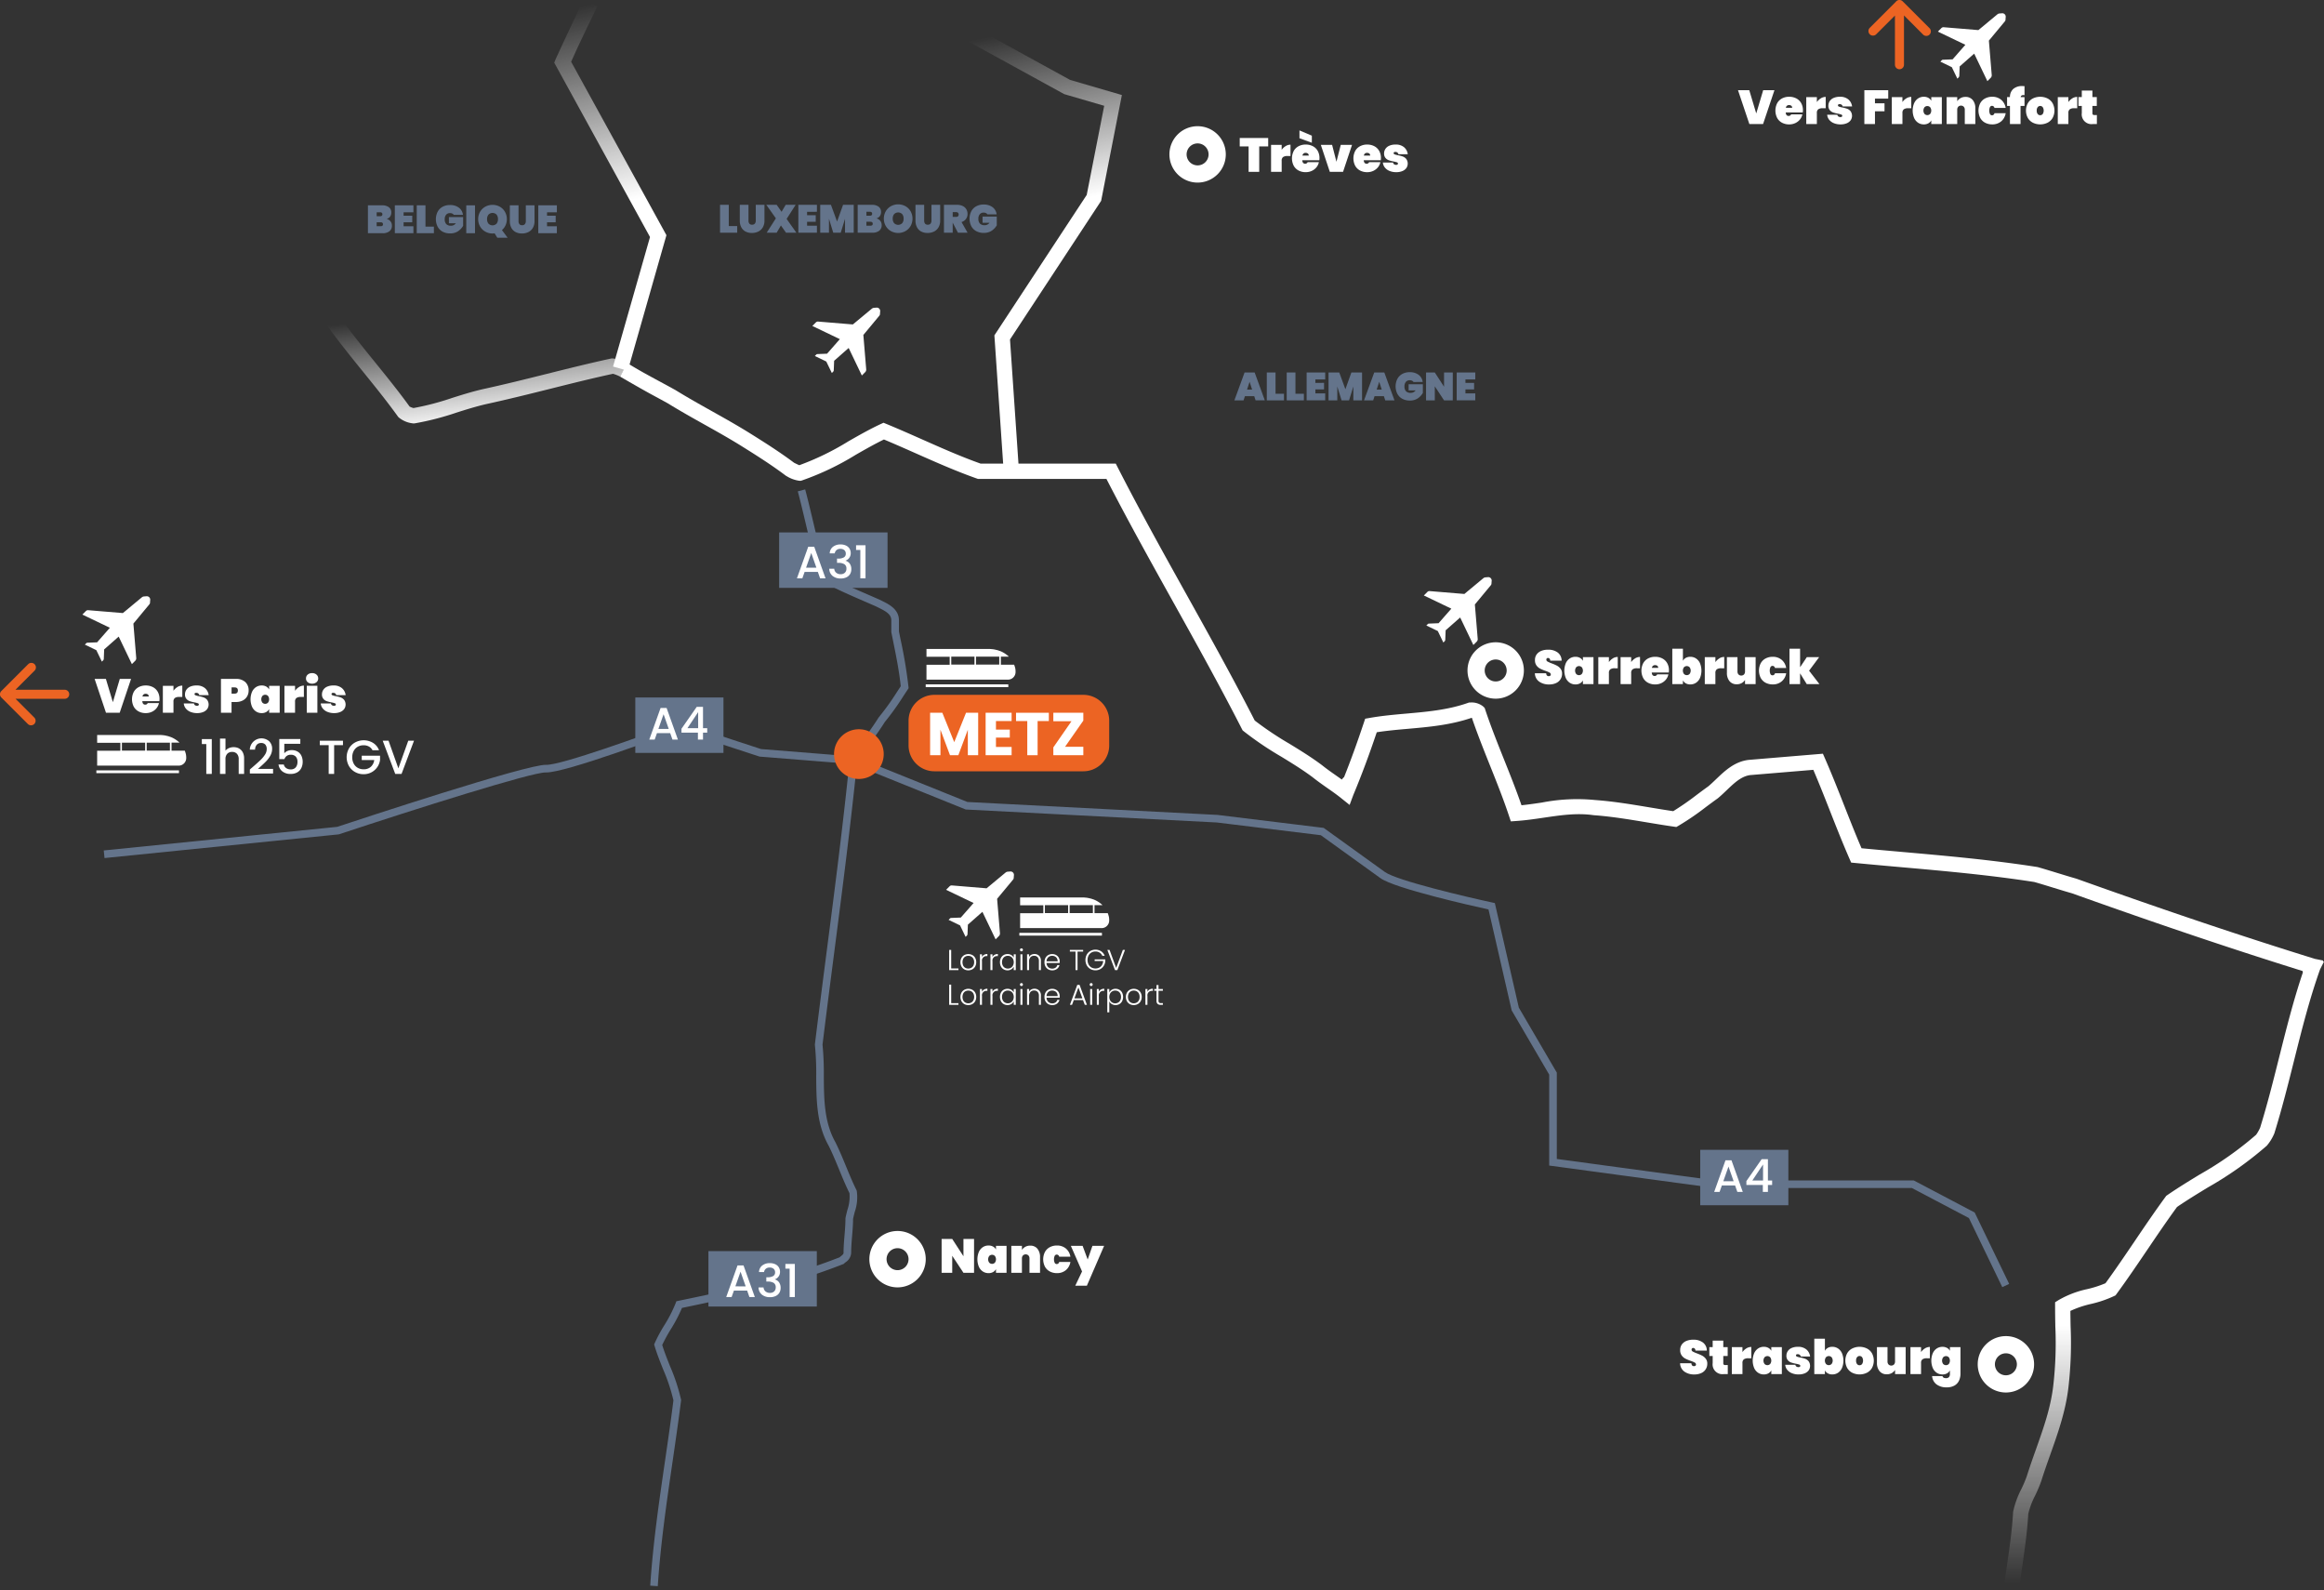 <svg xmlns="http://www.w3.org/2000/svg" xmlns:xlink="http://www.w3.org/1999/xlink" width="496.999" height="340" viewBox="0 0 496.999 340">
  <rect x="0" y="0" width="496.999" height="340" fill="#333333" stroke="none"/>
  <defs>
    <linearGradient id="linear-gradient" x1="0.5" x2="0.5" y2="1" gradientUnits="objectBoundingBox">
      <stop offset="0" stop-color="#fff"/>
      <stop offset="0.788" stop-color="#fff"/>
      <stop offset="1" stop-color="#fff" stop-opacity="0"/>
    </linearGradient>
    <linearGradient id="linear-gradient-2" x1="0.567" y1="1" x2="0.5" gradientUnits="objectBoundingBox">
      <stop offset="0" stop-color="#fff"/>
      <stop offset="0.45" stop-color="#fff"/>
      <stop offset="1" stop-color="#fff" stop-opacity="0"/>
    </linearGradient>
    <linearGradient id="linear-gradient-3" x1="0.567" y1="1" x2="0.5" gradientUnits="objectBoundingBox">
      <stop offset="0" stop-color="#fff"/>
      <stop offset="0.598" stop-color="#fff"/>
      <stop offset="1" stop-color="#fff" stop-opacity="0"/>
    </linearGradient>
    <linearGradient id="linear-gradient-4" x1="0.317" y1="1.077" x2="0.022" y2="0.137" gradientUnits="objectBoundingBox">
      <stop offset="0" stop-color="#fff"/>
      <stop offset="1" stop-color="#fff" stop-opacity="0"/>
    </linearGradient>
  </defs>
  <g id="Map" transform="translate(20384 11623.701)">
    <rect id="Rectangle_587" data-name="Rectangle 587" width="496.999" height="340" transform="translate(-20384 -11623.701)" fill="none" opacity="0"/>
    <path id="Tracé_331" data-name="Tracé 331" d="M620.525,465.492c.191-1.539.426-3.183.657-4.8.5-3.482,1.012-7.082,1.212-10.689l.02-.178a19.107,19.107,0,0,1,1.749-4.836,26.822,26.822,0,0,0,1.173-2.768c.6-1.91,1.279-3.829,1.938-5.684,1.622-4.561,3.153-8.87,3.71-13.606a79.583,79.583,0,0,0,.449-12.653c-.026-1.414-.052-2.875-.052-4.32v-.906l.768-.48a20.935,20.935,0,0,1,6.108-2.331,23.743,23.743,0,0,0,3.9-1.257c2.145-2.942,4.237-6.03,6.262-9.019,2.118-3.127,4.308-6.36,6.574-9.449l.164-.224.228-.157c2.3-1.58,4.657-3.018,6.938-4.408a73.146,73.146,0,0,0,12.054-8.493,9.376,9.376,0,0,0,.846-1.484c1.558-5.036,2.842-10.159,4.085-15.115,1.5-5.964,3.037-12.113,5.06-18.1a1.806,1.806,0,0,1-.049-.3c-14.971-4.667-30.711-9.971-49.349-16.626-1.427-.409-2.769-.821-4.068-1.221-1.268-.39-2.579-.794-3.957-1.189-9.647-1.5-19.222-2.351-28.483-3.17-3.191-.282-6.491-.575-9.737-.889l-.955-.092-.384-.879c-1.442-3.3-2.8-6.74-4.11-10.069-1.158-2.94-2.351-5.968-3.6-8.885l-13.507,1.125c-1.9.251-3.416,1.7-5.018,3.233-.6.571-1.215,1.162-1.872,1.709l-.1.074c-.843.6-1.662,1.213-2.454,1.8a57.231,57.231,0,0,1-5.859,4.006l-.487.278-.555-.079c-1.926-.275-3.875-.6-5.758-.914-3.713-.619-7.553-1.259-11.29-1.525l-.115-.012c-3.55-.508-6.966,0-10.582.531-1.881.277-3.827.565-5.825.707l-1.266.09-.4-1.2c-1.211-3.633-2.656-7.245-4.054-10.739-1.324-3.311-2.691-6.727-3.878-10.2l-.061,0c-4.512,1.543-9.142,1.953-13.623,2.349-2.3.2-4.493.4-6.655.733-1.678,4.981-3.244,9.166-5.028,13.45l-.777,2.09-1.736-1.389c-.036-.027-.071-.055-.1-.083-.956-.76-1.9-1.424-2.908-2.126-1.019-.713-2.072-1.45-3.127-2.293-2.194-1.643-4.523-3.067-6.775-4.444a70.255,70.255,0,0,1-7.972-5.392l-.265-.217-.156-.3c-4.686-9.169-9.769-18.3-14.684-27.124-4.77-8.567-9.7-17.417-14.283-26.336H401.027l-.264-.093c-4.427-1.563-8.754-3.481-12.939-5.336-2.25-1-4.57-2.025-6.9-3-2.052,1-4.06,2.145-6.008,3.259a58.4,58.4,0,0,1-11.531,5.5l-.238.074h-.249a6.787,6.787,0,0,1-2.774-.99l-.132-.066-.118-.089c-3.214-2.41-6.508-4.469-9.693-6.46-2.618-1.611-5.2-3.057-7.7-4.455-2.516-1.409-5.117-2.866-7.791-4.51-1.143-.634-2.246-1.229-3.322-1.81-2.37-1.279-6.87-3.9-6.87-3.9l1.531-2.89.135.076c2.194,1.371,4.41,2.566,6.756,3.832,1.1.592,2.222,1.2,3.388,1.846l.063.037c2.628,1.617,5.21,3.063,7.707,4.461,2.525,1.414,5.137,2.877,7.822,4.529,3.215,2.009,6.527,4.08,9.813,6.534.351.175.815.4,1.11.521A57.1,57.1,0,0,0,373.288,221c2.209-1.264,4.494-2.57,6.895-3.691l.65-.3.664.273c2.6,1.071,5.168,2.209,7.653,3.311,4.229,1.875,8.229,3.648,12.439,5.148H430.5l.455.891c4.687,9.169,9.77,18.3,14.685,27.124,4.874,8.754,9.913,17.8,14.581,26.919a69.368,69.368,0,0,0,7.344,4.921c2.324,1.421,4.728,2.89,7.051,4.632l.04.031c.98.785,1.952,1.465,2.981,2.185.4.281.807.565,1.217.859a2.136,2.136,0,0,1,.476-.536c1.438-3.6,2.768-7.271,4.2-11.556l.308-.924.959-.169c2.61-.461,5.293-.7,7.888-.928,4.371-.387,8.891-.787,13.1-2.273l.264-.093h.28a3.879,3.879,0,0,1,2.79.887l.273.273.122.366c1.211,3.633,2.656,7.245,4.054,10.74,1.26,3.15,2.558,6.4,3.7,9.7,1.459-.148,2.913-.363,4.33-.572a39.5,39.5,0,0,1,11.464-.542c3.872.28,7.768.93,11.537,1.558,1.681.28,3.414.569,5.121.821a59.753,59.753,0,0,0,5.046-3.507c.79-.589,1.606-1.2,2.458-1.807.554-.465,1.091-.979,1.659-1.523,1.835-1.755,3.916-3.745,6.9-4.119l.067-.007,15.876-1.323.469,1.071c1.442,3.3,2.8,6.739,4.11,10.068,1.183,3,2.4,6.1,3.682,9.076,2.923.278,5.881.54,8.751.794,9.347.827,19.012,1.683,28.8,3.212l.2.043c1.446.413,2.8.831,4.119,1.235,1.3.4,2.64.812,4.055,1.217l.1.032c19.31,6.9,35.5,12.338,50.939,17.12l1.77.358-.061.171.219.068-.828,1.635c-2.277,6.39-3.882,12.79-5.58,19.564-1.264,5.04-2.571,10.252-4.173,15.416l-.039.127-.06.119a9.686,9.686,0,0,1-1.532,2.468l-.043.042a76.527,76.527,0,0,1-12.606,8.916c-2.167,1.32-4.4,2.684-6.559,4.154-2.172,2.973-4.29,6.1-6.339,9.125-2.118,3.127-4.308,6.36-6.573,9.449l-.234.319-.353.176a24.423,24.423,0,0,1-4.879,1.662,21.563,21.563,0,0,0-4.431,1.5c.008,1.108.028,2.225.047,3.313a82.071,82.071,0,0,1-.476,13.133c-.6,5.062-2.261,9.747-3.872,14.279-.649,1.826-1.32,3.715-1.908,5.594a29.637,29.637,0,0,1-1.321,3.146,17.052,17.052,0,0,0-1.473,3.908c-.211,3.716-.732,7.355-1.234,10.874-.2,1.382-.4,2.783-.6,4.318" transform="translate(-20575.889 -11750.325)" fill="url(#linear-gradient)"/>
    <path id="Tracé_332" data-name="Tracé 332" d="M305.751,93.608l-3.143-.9,7.9-27.69L290.022,27.732l.3-.727c.426-1.023,5.906-12.635,5.906-12.635l3,1.353s-4.347,8.9-5.584,11.817l20.376,37.085Z" transform="translate(-20555.5 -11638.042)" fill="url(#linear-gradient-2)"/>
    <path id="Tracé_333" data-name="Tracé 333" d="M513.572,123.245l-1.978-28.951L531.336,64.27l3.738-19.061-8.546-2.492-21-11.529,1.573-2.866,20.685,11.356,11.07,3.229-4.436,22.623-19.49,29.64,1.9,27.853Z" transform="translate(-20682.938 -11646.292)" fill="url(#linear-gradient-3)"/>
    <path id="Tracé_334" data-name="Tracé 334" d="M460.31,512.887l-7.137-14.772-12.207-6.425H398.811l-.055-.008-35.338-4.789V467.455l-8.026-13.731-4.957-21.588c-3.227-.707-20.044-4.467-23.123-6.7-2.961-2.152-11.425-8.231-12.733-9.171l-22.24-2.72-53.691-2.774-24.1-9.715-20-1.6-17.218-5.637c-3.494,1.316-24.142,9.029-28.379,9.03l-.129,0c-2.825-.109-27.955,7.832-44.163,13.206l-.175.038-50.019,5.057-.164-1.626,49.93-5.048c4.547-1.507,40.66-13.429,44.662-13.259,3.148.128,21.37-6.47,28.131-9.025l.269-.1,17.581,5.755,20.053,1.607,24.076,9.707,53.5,2.766,22.683,2.774.17.122c.1.069,9.711,6.972,12.911,9.3,2.539,1.846,17.473,5.346,23.014,6.54l.508.109,5.133,22.357,8.123,13.9v18.454l33.868,4.59H441.37l13.041,6.864,7.371,15.257Z" transform="translate(-20416.113 -11861.396)" fill="#64748b"/>
    <path id="Tracé_335" data-name="Tracé 335" d="M341.9,504.821l-1.631-.108c.6-9.068,1.9-18.014,3.164-26.665.621-4.256,1.262-8.654,1.8-12.971a39.767,39.767,0,0,0-2.221-6.659c-.64-1.6-1.3-3.264-1.821-4.989l-.085-.284.117-.273a32.97,32.97,0,0,1,2.045-3.809,29.569,29.569,0,0,0,2.437-4.738l.158-.422.441-.092c12.845-2.658,23.547-5.032,34.458-9.3.089-.078.181-.153.271-.226.351-.284.581-.487.581-.7,0-1.26.105-2.524.207-3.746.1-1.189.2-2.418.2-3.61l.016-.161c.113-.565.255-1.126.393-1.669a8.765,8.765,0,0,0,.452-3.613c-.813-1.637-1.533-3.385-2.229-5.076s-1.418-3.446-2.223-5.054c-2.6-4.622-2.632-9.82-2.661-14.846a60.416,60.416,0,0,0-.28-6.674l-.011-.1.012-.1c.817-6.678,1.695-13.465,2.543-20.03,1.7-13.12,3.449-26.688,4.81-40.027l.015-.149.067-.134a45.96,45.96,0,0,1,3.711-5.848c.826-1.167,1.679-2.374,2.457-3.618l.065-.09a54.516,54.516,0,0,0,3.888-5.414c.261-.4.526-.8.8-1.218-.352-3.345-.982-6.451-1.649-9.734q-.175-.864-.353-1.749l-.016-.16v-2.452c0-1.27-1.112-1.91-2.808-2.741l-.418-.206c-.818-.363-1.691-.741-2.577-1.125-2.969-1.286-6.038-2.616-8.9-4.2l-.278-.154-.1-.3c-1.327-3.981-2.318-8.16-3.278-12.2-.521-2.2-1.061-4.473-1.64-6.645l1.579-.421c.585,2.194,1.127,4.479,1.652,6.689.926,3.9,1.883,7.936,3.138,11.759,2.711,1.483,5.64,2.752,8.475,3.98.89.385,1.768.766,2.624,1.146l.439.216c1.572.77,3.724,1.824,3.724,4.209v2.371q.169.843.337,1.665a100.366,100.366,0,0,1,1.7,10.186l.029.291-.163.243c-.332.5-.648.98-.957,1.452a56.111,56.111,0,0,1-3.964,5.522c-.794,1.267-1.651,2.477-2.479,3.649a45.067,45.067,0,0,0-3.516,5.5c-1.361,13.312-3.11,26.838-4.8,39.92-.844,6.53-1.716,13.281-2.53,19.922a63.58,63.58,0,0,1,.279,6.757c.028,4.819.058,9.8,2.47,14.09.849,1.7,1.582,3.476,2.291,5.2.7,1.694,1.419,3.446,2.223,5.054l.062.168a9.563,9.563,0,0,1-.434,4.492c-.126.5-.256,1.009-.359,1.51,0,1.233-.107,2.468-.207,3.663s-.2,2.418-.2,3.61a2.541,2.541,0,0,1-1.188,1.975c-.1.082-.2.159-.278.237l-.12.121-.159.062c-10.958,4.3-21.648,6.7-34.435,9.349a32.922,32.922,0,0,1-2.4,4.576,33.878,33.878,0,0,0-1.828,3.347c.484,1.557,1.094,3.085,1.686,4.566a40.846,40.846,0,0,1,2.332,7.073l.026.13-.016.132c-.547,4.375-1.2,8.829-1.825,13.136-1.258,8.62-2.558,17.533-3.151,26.537" transform="translate(-20585.217 -11789.392)" fill="#64748b"/>
    <rect id="Rectangle_575" data-name="Rectangle 575" width="18.852" height="11.851" transform="translate(-20020.402 -11377.867)" fill="#64748b"/>
    <path id="Tracé_336" data-name="Tracé 336" d="M901.516,626.717H898.69L898.2,628.1h-1.156l2.419-6.76h1.282l2.418,6.76H902Zm-.311-.9-1.1-3.138L899,625.814Z" transform="translate(-20914.459 -11996.965)" fill="#fff"/>
    <path id="Tracé_337" data-name="Tracé 337" d="M913.9,626.283v-.835l3.264-4.682h1.34v4.555h.9v.962h-.9v1.476h-1.087v-1.476Zm3.565-4.39-2.292,3.429h2.292Z" transform="translate(-20924.426 -11996.629)" fill="#fff"/>
    <rect id="Rectangle_576" data-name="Rectangle 576" width="23.179" height="11.851" transform="translate(-20232.498 -11356.209)" fill="#64748b"/>
    <path id="Tracé_338" data-name="Tracé 338" d="M384.516,681.717h-2.827L381.2,683.1h-1.156l2.418-6.76h1.282l2.418,6.76H385Zm-.311-.9-1.1-3.138L382,680.814Z" transform="translate(-20608.738 -12029.49)" fill="#fff"/>
    <path id="Tracé_339" data-name="Tracé 339" d="M397.738,675.653a2.537,2.537,0,0,1,1.627-.505,2.651,2.651,0,0,1,1.175.242,1.745,1.745,0,0,1,.748.661,1.785,1.785,0,0,1,.253.942,1.667,1.667,0,0,1-.32,1.03,1.557,1.557,0,0,1-.767.573v.039a1.632,1.632,0,0,1,.894.636,2.021,2.021,0,0,1,.32,1.18,1.978,1.978,0,0,1-.262,1.02,1.812,1.812,0,0,1-.777.7,2.731,2.731,0,0,1-1.233.257,2.679,2.679,0,0,1-1.724-.539,2,2,0,0,1-.724-1.55h1.069a1.211,1.211,0,0,0,.4.84,1.393,1.393,0,0,0,.971.325,1.224,1.224,0,0,0,.913-.325,1.145,1.145,0,0,0,.32-.84,1.074,1.074,0,0,0-.432-.967,2.439,2.439,0,0,0-1.326-.286h-.253v-.913h.262a2.38,2.38,0,0,0,1.2-.262.864.864,0,0,0,.412-.8.959.959,0,0,0-.3-.743,1.215,1.215,0,0,0-.855-.277,1.2,1.2,0,0,0-.845.277,1.116,1.116,0,0,0-.359.684h-1.078a1.859,1.859,0,0,1,.694-1.408" transform="translate(-20618.729 -12028.786)" fill="#fff"/>
    <path id="Tracé_340" data-name="Tracé 340" d="M410.993,676.562v-1.01h2.02v7.081H411.9v-6.07Z" transform="translate(-20627.033 -12029.024)" fill="#fff"/>
    <rect id="Rectangle_577" data-name="Rectangle 577" width="23.179" height="11.851" transform="translate(-20217.375 -11509.864)" fill="#64748b"/>
    <path id="Tracé_341" data-name="Tracé 341" d="M421.516,305.717h-2.827L418.2,307.1h-1.156l2.418-6.76h1.282l2.419,6.76H422Zm-.311-.9-1.1-3.138L419,304.814Z" transform="translate(-20630.617 -11807.146)" fill="#fff"/>
    <path id="Tracé_342" data-name="Tracé 342" d="M434.738,299.653a2.536,2.536,0,0,1,1.627-.505,2.65,2.65,0,0,1,1.175.242,1.745,1.745,0,0,1,.748.661,1.785,1.785,0,0,1,.253.942,1.666,1.666,0,0,1-.32,1.03,1.557,1.557,0,0,1-.767.573v.039a1.632,1.632,0,0,1,.894.636,2.022,2.022,0,0,1,.32,1.18,1.978,1.978,0,0,1-.262,1.02,1.811,1.811,0,0,1-.777.7,2.732,2.732,0,0,1-1.233.257,2.68,2.68,0,0,1-1.724-.539,2,2,0,0,1-.724-1.55h1.069a1.211,1.211,0,0,0,.4.84,1.393,1.393,0,0,0,.971.325,1.224,1.224,0,0,0,.913-.325,1.146,1.146,0,0,0,.32-.84,1.074,1.074,0,0,0-.432-.966,2.438,2.438,0,0,0-1.326-.286h-.253v-.913h.262a2.38,2.38,0,0,0,1.2-.262.864.864,0,0,0,.412-.8.96.96,0,0,0-.3-.743,1.216,1.216,0,0,0-.855-.277,1.2,1.2,0,0,0-.845.277,1.117,1.117,0,0,0-.359.685h-1.078a1.859,1.859,0,0,1,.694-1.408" transform="translate(-20640.609 -11806.443)" fill="#fff"/>
    <path id="Tracé_343" data-name="Tracé 343" d="M447.992,300.562v-1.01h2.02v7.08H448.9v-6.07Z" transform="translate(-20648.916 -11806.681)" fill="#fff"/>
    <rect id="Rectangle_578" data-name="Rectangle 578" width="18.852" height="11.851" transform="translate(-20248.135 -11474.577)" fill="#64748b"/>
    <path id="Tracé_344" data-name="Tracé 344" d="M344.247,390.069h-2.826l-.485,1.379H339.78l2.418-6.76h1.282l2.418,6.76h-1.165Zm-.311-.9-1.1-3.138-1.107,3.138Z" transform="translate(-20584.926 -11857.027)" fill="#fff"/>
    <path id="Tracé_345" data-name="Tracé 345" d="M356.629,389.634V388.8l3.263-4.682h1.34v4.555h.9v.962h-.9v1.476h-1.088v-1.476Zm3.565-4.39-2.292,3.429h2.292Z" transform="translate(-20594.891 -11856.69)" fill="#fff"/>
    <path id="Tracé_346" data-name="Tracé 346" d="M499.693,669.735h-2.268l-2.4-3.637v3.637h-2.268V662.5h2.268l2.4,3.7v-3.7h2.268Z" transform="translate(-20675.387 -12021.31)" fill="#fff"/>
    <path id="Tracé_347" data-name="Tracé 347" d="M511.792,667.3a2.381,2.381,0,0,1,.853-1.022,2.184,2.184,0,0,1,1.216-.352,1.949,1.949,0,0,1,.971.23,1.56,1.56,0,0,1,.623.628V666h2.258v5.763h-2.258v-.787a1.56,1.56,0,0,1-.623.628,1.95,1.95,0,0,1-.971.23,2.177,2.177,0,0,1-1.216-.353,2.375,2.375,0,0,1-.853-1.022,4.152,4.152,0,0,1,0-3.157m3.428.864a.839.839,0,0,0-1.206,0,1.206,1.206,0,0,0,0,1.43.839.839,0,0,0,1.206,0,1.206,1.206,0,0,0,0-1.43" transform="translate(-20686.459 -12023.334)" fill="#fff"/>
    <path id="Tracé_348" data-name="Tracé 348" d="M534.813,666.666a2.711,2.711,0,0,1,.557,1.8V671.8h-2.258V668.75a.924.924,0,0,0-.22-.648.845.845,0,0,0-1.18,0,.937.937,0,0,0-.215.648V671.8H529.23v-5.762H531.5v.879a2.054,2.054,0,0,1,.71-.664,2.089,2.089,0,0,1,1.057-.255,1.91,1.91,0,0,1,1.548.664" transform="translate(-20696.953 -12023.377)" fill="#fff"/>
    <path id="Tracé_349" data-name="Tracé 349" d="M546.278,667.312a2.539,2.539,0,0,1,1.042-1.026,3.187,3.187,0,0,1,1.528-.358,2.889,2.889,0,0,1,1.9.633,2.844,2.844,0,0,1,.976,1.758h-2.4a.528.528,0,0,0-.521-.45.488.488,0,0,0-.434.255,1.882,1.882,0,0,0,0,1.512.488.488,0,0,0,.434.255.528.528,0,0,0,.521-.449h2.4a2.842,2.842,0,0,1-.976,1.757,2.887,2.887,0,0,1-1.9.633,3.191,3.191,0,0,1-1.528-.358,2.542,2.542,0,0,1-1.042-1.027,3.483,3.483,0,0,1,0-3.137" transform="translate(-20706.813 -12023.334)" fill="#fff"/>
    <path id="Tracé_350" data-name="Tracé 350" d="M567.5,666.1l-3.688,8.521H561.33l1.451-3.045-2.4-5.476H562.9l1.083,2.922L565,666.1Z" transform="translate(-20715.377 -12023.437)" fill="#fff"/>
    <path id="Tracé_351" data-name="Tracé 351" d="M460.982,670.384a6.028,6.028,0,1,1,6.028-6.028,6.035,6.035,0,0,1-6.028,6.028m0-8.378a2.35,2.35,0,1,0,2.35,2.35,2.352,2.352,0,0,0-2.35-2.35" transform="translate(-20653.035 -12018.841)" fill="#fff"/>
    <path id="Tracé_352" data-name="Tracé 352" d="M880.12,722.022a2.237,2.237,0,0,1-.914-1.783h2.411q.05.623.552.623a.539.539,0,0,0,.311-.087.3.3,0,0,0,.128-.271.471.471,0,0,0-.275-.414,5.614,5.614,0,0,0-.858-.362,9.219,9.219,0,0,1-1.15-.481,2.228,2.228,0,0,1-.782-.684,1.871,1.871,0,0,1-.317-1.155,1.978,1.978,0,0,1,.363-1.2,2.243,2.243,0,0,1,.991-.75,3.724,3.724,0,0,1,1.415-.255,3.331,3.331,0,0,1,2.11.612,2.179,2.179,0,0,1,.823,1.727h-2.442a.609.609,0,0,0-.153-.44.494.494,0,0,0-.348-.132.311.311,0,0,0-.235.1.379.379,0,0,0-.092.271.463.463,0,0,0,.27.4,6.045,6.045,0,0,0,.864.383,9.867,9.867,0,0,1,1.129.491,2.4,2.4,0,0,1,.772.654,1.658,1.658,0,0,1,.327,1.052,2.143,2.143,0,0,1-1.277,2.013,3.421,3.421,0,0,1-1.481.3,3.569,3.569,0,0,1-2.14-.608" transform="translate(-20903.91 -12052.473)" fill="#fff"/>
    <path id="Tracé_353" data-name="Tracé 353" d="M898.449,720.923v1.931h-.858a2.09,2.09,0,0,1-2.37-2.36v-1.512h-.715v-1.89h.715V715.7h2.268v1.389h.94v1.89h-.94v1.553a.389.389,0,0,0,.1.3.458.458,0,0,0,.322.092Z" transform="translate(-20912.955 -12052.769)" fill="#fff"/>
    <path id="Tracé_354" data-name="Tracé 354" d="M909.4,719.3a1.99,1.99,0,0,1,1.042-.3v2.421h-.644a1.6,1.6,0,0,0-.945.224.937.937,0,0,0-.3.8v2.36H906.28v-5.763h2.268v1.063a2.749,2.749,0,0,1,.848-.8" transform="translate(-20919.918 -12054.719)" fill="#fff"/>
    <path id="Tracé_355" data-name="Tracé 355" d="M917.517,720.3a2.381,2.381,0,0,1,.853-1.022,2.184,2.184,0,0,1,1.216-.352,1.948,1.948,0,0,1,.971.23,1.557,1.557,0,0,1,.623.628V719h2.258v5.763H921.18v-.787a1.557,1.557,0,0,1-.623.628,1.948,1.948,0,0,1-.971.23,2.177,2.177,0,0,1-1.216-.353,2.374,2.374,0,0,1-.853-1.022,4.161,4.161,0,0,1,0-3.157m3.428.863a.839.839,0,0,0-1.205,0,1.208,1.208,0,0,0,0,1.43.839.839,0,0,0,1.205,0,1.205,1.205,0,0,0,0-1.43" transform="translate(-20926.381 -12054.676)" fill="#fff"/>
    <path id="Tracé_356" data-name="Tracé 356" d="M935.644,724.567a2.442,2.442,0,0,1-1-.735,1.969,1.969,0,0,1-.419-1.062h2.176a.534.534,0,0,0,.219.378.785.785,0,0,0,.455.123.449.449,0,0,0,.276-.076.229.229,0,0,0,.1-.189.286.286,0,0,0-.215-.276,5.081,5.081,0,0,0-.725-.183,7.346,7.346,0,0,1-1.027-.266,1.652,1.652,0,0,1-.7-.49,1.415,1.415,0,0,1-.3-.96,1.742,1.742,0,0,1,.281-.966,1.891,1.891,0,0,1,.833-.685,3.227,3.227,0,0,1,1.338-.25,2.691,2.691,0,0,1,1.824.572,2.35,2.35,0,0,1,.792,1.491H937.54a.606.606,0,0,0-.215-.362.693.693,0,0,0-.44-.128.45.45,0,0,0-.265.066.23.23,0,0,0-.092.2c0,.116.072.2.215.26a4.066,4.066,0,0,0,.685.179,7.483,7.483,0,0,1,1.052.276,1.734,1.734,0,0,1,.746.526,1.7,1.7,0,0,1,.021,1.946,1.968,1.968,0,0,1-.853.644,3.338,3.338,0,0,1-1.3.234,3.681,3.681,0,0,1-1.445-.265" transform="translate(-20936.449 -12054.676)" fill="#fff"/>
    <path id="Tracé_357" data-name="Tracé 357" d="M952.316,716.659a1.917,1.917,0,0,1,.965-.23,2.185,2.185,0,0,1,1.216.352,2.379,2.379,0,0,1,.853,1.022,4.147,4.147,0,0,1,0,3.157,2.375,2.375,0,0,1-.853,1.022,2.178,2.178,0,0,1-1.216.352,1.919,1.919,0,0,1-.965-.23,1.567,1.567,0,0,1-.619-.628v.787H949.43V714.7H951.7v2.585a1.565,1.565,0,0,1,.619-.628m.812,2.007a.839.839,0,0,0-1.205,0,1.205,1.205,0,0,0,0,1.43.838.838,0,0,0,1.205,0,1.2,1.2,0,0,0,0-1.43" transform="translate(-20945.434 -12052.178)" fill="#fff"/>
    <path id="Tracé_358" data-name="Tracé 358" d="M967.161,724.475a2.632,2.632,0,0,1-1.088-1.026,3.324,3.324,0,0,1,0-3.137,2.632,2.632,0,0,1,1.088-1.027,3.594,3.594,0,0,1,3.126,0,2.631,2.631,0,0,1,1.088,1.027,3.325,3.325,0,0,1,0,3.137,2.631,2.631,0,0,1-1.088,1.026,3.6,3.6,0,0,1-3.126,0m2.094-1.854a1.387,1.387,0,0,0,0-1.481.689.689,0,0,0-1.063,0,1.112,1.112,0,0,0-.214.741,1.126,1.126,0,0,0,.21.74.694.694,0,0,0,1.067,0" transform="translate(-20955.045 -12054.676)" fill="#fff"/>
    <path id="Tracé_359" data-name="Tracé 359" d="M988.37,719.1v5.762H986.1v-.879a2.051,2.051,0,0,1-.709.664,2.091,2.091,0,0,1-1.058.255,1.91,1.91,0,0,1-1.548-.664,2.71,2.71,0,0,1-.557-1.8V719.1h2.258v3.055a.924.924,0,0,0,.219.649.846.846,0,0,0,1.18,0,.937.937,0,0,0,.214-.649V719.1Z" transform="translate(-20964.834 -12054.778)" fill="#fff"/>
    <path id="Tracé_360" data-name="Tracé 360" d="M1002.871,719.3a1.989,1.989,0,0,1,1.042-.3v2.421h-.643a1.594,1.594,0,0,0-.945.224.936.936,0,0,0-.3.8v2.36h-2.268v-5.763h2.268v1.063a2.749,2.749,0,0,1,.848-.8" transform="translate(-20975.197 -12054.719)" fill="#fff"/>
    <path id="Tracé_361" data-name="Tracé 361" d="M1014.031,719.157a1.56,1.56,0,0,1,.623.628V719h2.258v5.66a3.576,3.576,0,0,1-.3,1.471,2.338,2.338,0,0,1-.955,1.062,3.227,3.227,0,0,1-1.691.4,3.432,3.432,0,0,1-2.2-.649,2.475,2.475,0,0,1-.925-1.763h2.227q.092.451.736.45a.893.893,0,0,0,.623-.2,1.018,1.018,0,0,0,.225-.766v-.685a1.559,1.559,0,0,1-.623.628,1.951,1.951,0,0,1-.971.23,2.178,2.178,0,0,1-1.216-.353,2.373,2.373,0,0,1-.853-1.022,4.15,4.15,0,0,1,0-3.157,2.379,2.379,0,0,1,.853-1.022,2.185,2.185,0,0,1,1.216-.352,1.951,1.951,0,0,1,.971.23m.388,2.007a.838.838,0,0,0-1.205,0,1.2,1.2,0,0,0,0,1.43.838.838,0,0,0,1.205,0,1.206,1.206,0,0,0,0-1.43" transform="translate(-20981.654 -12054.676)" fill="#fff"/>
    <path id="Tracé_362" data-name="Tracé 362" d="M1040.982,725.383a6.028,6.028,0,1,1,6.028-6.028,6.035,6.035,0,0,1-6.028,6.028m0-8.378a2.35,2.35,0,1,0,2.35,2.35,2.352,2.352,0,0,0-2.35-2.35" transform="translate(-20996.01 -12051.364)" fill="#fff"/>
    <path id="Tracé_363" data-name="Tracé 363" d="M654.845,86.5v1.8h-1.92v5.435h-2.268V88.3h-1.9V86.5Z" transform="translate(-20767.635 -11680.696)" fill="#fff"/>
    <path id="Tracé_364" data-name="Tracé 364" d="M668.271,90.3a1.992,1.992,0,0,1,1.042-.3v2.421h-.644a1.592,1.592,0,0,0-.945.225.935.935,0,0,0-.3.8V95.8h-2.269V90.043h2.269v1.063a2.756,2.756,0,0,1,.847-.8" transform="translate(-20777.332 -11682.766)" fill="#fff"/>
    <path id="Tracé_365" data-name="Tracé 365" d="M681.935,88.9h-3.647q.051.746.623.746a.552.552,0,0,0,.532-.337h2.4a2.494,2.494,0,0,1-.516,1.1,2.769,2.769,0,0,1-.991.766,3.045,3.045,0,0,1-1.313.281A3.183,3.183,0,0,1,677.5,91.1a2.54,2.54,0,0,1-1.042-1.027,3.488,3.488,0,0,1,0-3.137,2.543,2.543,0,0,1,1.042-1.027,3.188,3.188,0,0,1,1.527-.358,3.233,3.233,0,0,1,1.528.352,2.538,2.538,0,0,1,1.042,1.007,3.059,3.059,0,0,1,.373,1.543,3.133,3.133,0,0,1-.031.45m-1.6-5.251v1.512l-2.646-.96V82.527Zm-.664,4.26a.523.523,0,0,0-.184-.434.709.709,0,0,0-.46-.148.64.64,0,0,0-.7.582Z" transform="translate(-20783.795 -11678.346)" fill="#fff"/>
    <path id="Tracé_366" data-name="Tracé 366" d="M694.546,93.709l.92-3.606h2.411l-1.92,5.762h-2.83l-1.92-5.762h2.411Z" transform="translate(-20792.74 -11682.824)" fill="#fff"/>
    <path id="Tracé_367" data-name="Tracé 367" d="M714.109,93.278h-3.648q.052.746.623.746a.551.551,0,0,0,.531-.337h2.4a2.5,2.5,0,0,1-.516,1.1,2.768,2.768,0,0,1-.991.766,3.045,3.045,0,0,1-1.313.281,3.186,3.186,0,0,1-1.528-.358,2.542,2.542,0,0,1-1.042-1.027,3.483,3.483,0,0,1,0-3.137,2.544,2.544,0,0,1,1.042-1.027,3.191,3.191,0,0,1,1.528-.358,3.233,3.233,0,0,1,1.527.352,2.54,2.54,0,0,1,1.042,1.007,3.069,3.069,0,0,1,.373,1.543,3.253,3.253,0,0,1-.03.45m-2.268-.991a.525.525,0,0,0-.184-.434.71.71,0,0,0-.46-.148.64.64,0,0,0-.705.582Z" transform="translate(-20802.818 -11682.722)" fill="#fff"/>
    <path id="Tracé_368" data-name="Tracé 368" d="M725.095,95.567a2.442,2.442,0,0,1-1-.736,1.964,1.964,0,0,1-.418-1.063h2.176a.535.535,0,0,0,.22.378.786.786,0,0,0,.455.123.448.448,0,0,0,.275-.076.229.229,0,0,0,.1-.189.285.285,0,0,0-.214-.276,5.138,5.138,0,0,0-.726-.184,7.411,7.411,0,0,1-1.027-.266,1.657,1.657,0,0,1-.7-.49,1.416,1.416,0,0,1-.3-.96,1.737,1.737,0,0,1,.281-.965,1.883,1.883,0,0,1,.832-.685,3.227,3.227,0,0,1,1.338-.25,2.692,2.692,0,0,1,1.823.572A2.352,2.352,0,0,1,729,91.991H726.99a.605.605,0,0,0-.215-.362.692.692,0,0,0-.439-.128.45.45,0,0,0-.266.066.23.23,0,0,0-.092.2q0,.174.215.26a4.06,4.06,0,0,0,.684.179,7.453,7.453,0,0,1,1.052.276,1.732,1.732,0,0,1,.746.526,1.7,1.7,0,0,1,.02,1.946,1.964,1.964,0,0,1-.853.644,3.338,3.338,0,0,1-1.3.235,3.681,3.681,0,0,1-1.446-.266" transform="translate(-20811.941 -11682.722)" fill="#fff"/>
    <path id="Tracé_369" data-name="Tracé 369" d="M617.982,92.383a6.028,6.028,0,1,1,6.028-6.028,6.035,6.035,0,0,1-6.028,6.028m0-8.378a2.35,2.35,0,1,0,2.35,2.35,2.352,2.352,0,0,0-2.35-2.35" transform="translate(-20745.869 -11677.046)" fill="#fff"/>
    <path id="Tracé_370" data-name="Tracé 370" d="M917.3,61.5l-2.432,7.233h-2.932L909.506,61.5h2.411l1.492,4.975L914.89,61.5Z" transform="translate(-20921.826 -11665.914)" fill="#fff"/>
    <path id="Tracé_371" data-name="Tracé 371" d="M934.935,68.278h-3.647q.051.746.623.746a.552.552,0,0,0,.532-.337h2.4a2.494,2.494,0,0,1-.516,1.1,2.77,2.77,0,0,1-.991.766,3.044,3.044,0,0,1-1.313.281,3.184,3.184,0,0,1-1.527-.358,2.54,2.54,0,0,1-1.042-1.027,3.487,3.487,0,0,1,0-3.137,2.542,2.542,0,0,1,1.042-1.027,3.188,3.188,0,0,1,1.527-.358,3.234,3.234,0,0,1,1.528.352,2.538,2.538,0,0,1,1.042,1.007,3.059,3.059,0,0,1,.373,1.543,3.116,3.116,0,0,1-.031.45m-2.268-.991a.523.523,0,0,0-.184-.434.709.709,0,0,0-.46-.148.64.64,0,0,0-.7.582Z" transform="translate(-20933.402 -11667.938)" fill="#fff"/>
    <path id="Tracé_372" data-name="Tracé 372" d="M948.346,65.3a1.991,1.991,0,0,1,1.042-.3v2.421h-.643a1.59,1.59,0,0,0-.945.225.934.934,0,0,0-.3.8V70.8H945.23V65.043H947.5v1.063a2.757,2.757,0,0,1,.848-.8" transform="translate(-20942.953 -11667.982)" fill="#fff"/>
    <path id="Tracé_373" data-name="Tracé 373" d="M957.595,70.567a2.443,2.443,0,0,1-1-.736,1.963,1.963,0,0,1-.418-1.063h2.176a.535.535,0,0,0,.22.378.787.787,0,0,0,.455.123.447.447,0,0,0,.275-.076.228.228,0,0,0,.1-.189.285.285,0,0,0-.214-.276,5.132,5.132,0,0,0-.725-.184,7.419,7.419,0,0,1-1.027-.266,1.657,1.657,0,0,1-.7-.49,1.416,1.416,0,0,1-.3-.96,1.739,1.739,0,0,1,.281-.965,1.883,1.883,0,0,1,.833-.685,3.228,3.228,0,0,1,1.338-.25,2.691,2.691,0,0,1,1.823.572,2.352,2.352,0,0,1,.792,1.492H959.49a.606.606,0,0,0-.215-.362.692.692,0,0,0-.439-.128.45.45,0,0,0-.266.066.23.23,0,0,0-.092.2q0,.174.215.26a4.058,4.058,0,0,0,.684.179,7.454,7.454,0,0,1,1.052.276,1.733,1.733,0,0,1,.746.526,1.7,1.7,0,0,1,.02,1.946,1.964,1.964,0,0,1-.853.644,3.339,3.339,0,0,1-1.3.235,3.681,3.681,0,0,1-1.446-.266" transform="translate(-20949.426 -11667.938)" fill="#fff"/>
    <path id="Tracé_374" data-name="Tracé 374" d="M980.738,61.5v1.8H977.9v1h2.043v1.706H977.9v2.728H975.63V61.5Z" transform="translate(-20960.93 -11665.914)" fill="#fff"/>
    <path id="Tracé_375" data-name="Tracé 375" d="M993.121,65.3a1.99,1.99,0,0,1,1.042-.3v2.421h-.644a1.592,1.592,0,0,0-.945.225.935.935,0,0,0-.3.8V70.8H990V65.043h2.268v1.063a2.759,2.759,0,0,1,.848-.8" transform="translate(-20969.428 -11667.982)" fill="#fff"/>
    <path id="Tracé_376" data-name="Tracé 376" d="M1001.241,66.3a2.375,2.375,0,0,1,.853-1.022,2.184,2.184,0,0,1,1.216-.352,1.951,1.951,0,0,1,.971.23,1.562,1.562,0,0,1,.623.629V65h2.258v5.762H1004.9v-.787a1.561,1.561,0,0,1-.623.628,1.951,1.951,0,0,1-.971.23,2.177,2.177,0,0,1-1.216-.353,2.373,2.373,0,0,1-.853-1.022,4.155,4.155,0,0,1,0-3.157m3.427.863a.838.838,0,0,0-1.205,0,1.205,1.205,0,0,0,0,1.43.838.838,0,0,0,1.205,0,1.2,1.2,0,0,0,0-1.43" transform="translate(-20975.891 -11667.938)" fill="#fff"/>
    <path id="Tracé_377" data-name="Tracé 377" d="M1024.264,65.666a2.713,2.713,0,0,1,.556,1.8V70.8h-2.257V67.75a.923.923,0,0,0-.22-.649.844.844,0,0,0-1.18,0,.939.939,0,0,0-.215.649V70.8h-2.268V65.043h2.268v.879a2.047,2.047,0,0,1,.71-.664,2.089,2.089,0,0,1,1.057-.255,1.912,1.912,0,0,1,1.548.664" transform="translate(-20986.385 -11667.982)" fill="#fff"/>
    <path id="Tracé_378" data-name="Tracé 378" d="M1035.727,66.312a2.543,2.543,0,0,1,1.043-1.027,3.183,3.183,0,0,1,1.527-.358,2.89,2.89,0,0,1,1.9.633,2.841,2.841,0,0,1,.975,1.757h-2.4a.527.527,0,0,0-.521-.45.487.487,0,0,0-.434.255,1.881,1.881,0,0,0,0,1.512.487.487,0,0,0,.434.255.527.527,0,0,0,.521-.449h2.4a2.844,2.844,0,0,1-.975,1.757,2.893,2.893,0,0,1-1.9.633,3.187,3.187,0,0,1-1.527-.358,2.544,2.544,0,0,1-1.043-1.027,3.486,3.486,0,0,1,0-3.136" transform="translate(-20996.248 -11667.938)" fill="#fff"/>
    <path id="Tracé_379" data-name="Tracé 379" d="M1053.8,61.258a.654.654,0,0,0-.388.1.535.535,0,0,0-.184.332h.827v1.89h-.848v3.872h-2.268V63.577h-.613v-1.89h.613a2.277,2.277,0,0,1,.71-1.742,2.8,2.8,0,0,1,1.936-.618q.143,0,.47.02v1.931c-.122-.013-.208-.02-.255-.02" transform="translate(-21005.102 -11664.628)" fill="#fff"/>
    <path id="Tracé_380" data-name="Tracé 380" d="M1061.685,70.475a2.632,2.632,0,0,1-1.088-1.027,3.322,3.322,0,0,1,0-3.136,2.635,2.635,0,0,1,1.088-1.027,3.6,3.6,0,0,1,3.127,0,2.635,2.635,0,0,1,1.088,1.027,3.318,3.318,0,0,1,0,3.136,2.631,2.631,0,0,1-1.088,1.027,3.6,3.6,0,0,1-3.127,0m2.095-1.854a1.388,1.388,0,0,0,0-1.481.689.689,0,0,0-1.063,0,1.111,1.111,0,0,0-.215.741,1.13,1.13,0,0,0,.21.74.695.695,0,0,0,1.068,0" transform="translate(-21010.939 -11667.938)" fill="#fff"/>
    <path id="Tracé_381" data-name="Tracé 381" d="M1079.97,65.3a1.989,1.989,0,0,1,1.041-.3v2.421h-.643a1.591,1.591,0,0,0-.945.225.934.934,0,0,0-.3.8V70.8h-2.268V65.043h2.268v1.063a2.757,2.757,0,0,1,.849-.8" transform="translate(-21020.787 -11667.982)" fill="#fff"/>
    <path id="Tracé_382" data-name="Tracé 382" d="M1091.6,66.923v1.931h-.858a2.091,2.091,0,0,1-2.37-2.36V64.981h-.715v-1.89h.715V61.7h2.268v1.389h.94v1.89h-.94v1.553a.391.391,0,0,0,.1.3.46.46,0,0,0,.322.092Z" transform="translate(-21027.17 -11666.032)" fill="#fff"/>
    <path id="Tracé_383" data-name="Tracé 383" d="M1017.256,31.094l-2.084.082a.353.353,0,0,0-.245.123l-.286.286,2.452,1.185,1.185,2.452.286-.286c.082-.082.082-.163.122-.245l.082-2.084,3.106-2.738,2.82,5.885.735-.736a.777.777,0,0,0,.2-.531l-.613-7.4L1028.412,23a.614.614,0,0,0,.163-.45l.041-.531a.729.729,0,0,0-.776-.776l-.531.041a.857.857,0,0,0-.45.163l-4.086,3.392-7.4-.613a.627.627,0,0,0-.531.2l-.736.736,5.885,2.82Z" transform="translate(-20983.684 -11642.105)" fill="#fff"/>
    <path id="Tracé_384" data-name="Tracé 384" d="M978.056,21.632a.98.98,0,0,0,1.373,0l4.009-4.009V28.137a.967.967,0,1,0,1.934,0V17.606l4.1,4.1a.971.971,0,0,0,1.373-1.373l-5.57-5.57a.418.418,0,0,0-.094-.078.971.971,0,0,0-1.544-.016l-5.586,5.585A.98.98,0,0,0,978.056,21.632Z" transform="translate(-20962.195 -11638)" fill="#ec6423"/>
    <path id="Tracé_385" data-name="Tracé 385" d="M57.3,369.5l-2.432,7.233H51.937L49.506,369.5h2.411l1.492,4.975L54.89,369.5Z" transform="translate(-20413.271 -11848.047)" fill="#fff"/>
    <path id="Tracé_386" data-name="Tracé 386" d="M74.934,376.278H71.287q.051.746.623.746a.552.552,0,0,0,.531-.337h2.4a2.493,2.493,0,0,1-.516,1.1,2.765,2.765,0,0,1-.991.766,3.044,3.044,0,0,1-1.313.281,3.186,3.186,0,0,1-1.527-.358,2.541,2.541,0,0,1-1.042-1.027,3.483,3.483,0,0,1,0-3.137,2.544,2.544,0,0,1,1.042-1.027,3.19,3.19,0,0,1,1.527-.358,3.233,3.233,0,0,1,1.528.352,2.538,2.538,0,0,1,1.042,1.007,3.06,3.06,0,0,1,.373,1.543,3.178,3.178,0,0,1-.031.449m-2.268-.991a.524.524,0,0,0-.184-.434.708.708,0,0,0-.46-.148.64.64,0,0,0-.7.582Z" transform="translate(-20424.852 -11850.07)" fill="#fff"/>
    <path id="Tracé_387" data-name="Tracé 387" d="M88.346,373.3a1.991,1.991,0,0,1,1.042-.3v2.421h-.644a1.591,1.591,0,0,0-.945.225.934.934,0,0,0-.3.8v2.36H85.23v-5.762H87.5v1.063a2.754,2.754,0,0,1,.848-.8" transform="translate(-20434.402 -11850.115)" fill="#fff"/>
    <path id="Tracé_388" data-name="Tracé 388" d="M97.595,378.567a2.44,2.44,0,0,1-1-.736,1.963,1.963,0,0,1-.418-1.063h2.176a.534.534,0,0,0,.219.378.788.788,0,0,0,.455.123.447.447,0,0,0,.275-.077.228.228,0,0,0,.1-.189.285.285,0,0,0-.214-.276,5.132,5.132,0,0,0-.725-.184,7.411,7.411,0,0,1-1.027-.266,1.657,1.657,0,0,1-.7-.49,1.416,1.416,0,0,1-.3-.96,1.74,1.74,0,0,1,.281-.965,1.889,1.889,0,0,1,.833-.685,3.229,3.229,0,0,1,1.338-.25,2.692,2.692,0,0,1,1.823.572,2.351,2.351,0,0,1,.792,1.492H99.49a.607.607,0,0,0-.215-.363.694.694,0,0,0-.439-.128.45.45,0,0,0-.266.066.231.231,0,0,0-.092.2q0,.174.215.26a4.056,4.056,0,0,0,.685.179,7.446,7.446,0,0,1,1.052.276,1.732,1.732,0,0,1,.746.526,1.7,1.7,0,0,1,.02,1.946,1.965,1.965,0,0,1-.853.644,3.334,3.334,0,0,1-1.3.235,3.679,3.679,0,0,1-1.446-.266" transform="translate(-20440.875 -11850.07)" fill="#fff"/>
    <path id="Tracé_389" data-name="Tracé 389" d="M121.229,373.226a2.258,2.258,0,0,1-.935.884,3.169,3.169,0,0,1-1.5.327h-.9v2.3H115.63V369.5H118.8a2.846,2.846,0,0,1,2.038.674,2.377,2.377,0,0,1,.71,1.808,2.47,2.47,0,0,1-.317,1.241m-1.982-1.241q0-.664-.7-.664H117.9v1.328h.644q.7,0,.7-.664" transform="translate(-20452.377 -11848.047)" fill="#fff"/>
    <path id="Tracé_390" data-name="Tracé 390" d="M131.417,374.3a2.378,2.378,0,0,1,.853-1.022,2.183,2.183,0,0,1,1.216-.352,1.95,1.95,0,0,1,.971.23,1.561,1.561,0,0,1,.623.629V373h2.258v5.762h-2.258v-.787a1.559,1.559,0,0,1-.623.628,1.949,1.949,0,0,1-.971.23,2.176,2.176,0,0,1-1.216-.353,2.374,2.374,0,0,1-.853-1.022,4.151,4.151,0,0,1,0-3.157m3.427.864a.839.839,0,0,0-1.206,0,1.206,1.206,0,0,0,0,1.43.839.839,0,0,0,1.206,0,1.206,1.206,0,0,0,0-1.43" transform="translate(-20461.525 -11850.07)" fill="#fff"/>
    <path id="Tracé_391" data-name="Tracé 391" d="M151.97,373.3a1.991,1.991,0,0,1,1.042-.3v2.421h-.644a1.591,1.591,0,0,0-.945.225.934.934,0,0,0-.3.8v2.36h-2.268v-5.762h2.268v1.063a2.754,2.754,0,0,1,.848-.8" transform="translate(-20472.025 -11850.115)" fill="#fff"/>
    <path id="Tracé_392" data-name="Tracé 392" d="M160.487,368.408a1.019,1.019,0,0,1-.358-.8,1.046,1.046,0,0,1,.358-.812,1.367,1.367,0,0,1,.95-.322,1.352,1.352,0,0,1,.94.322,1.046,1.046,0,0,1,.358.812,1.019,1.019,0,0,1-.358.8,1.364,1.364,0,0,1-.94.317,1.379,1.379,0,0,1-.95-.317m2.074,6.539h-2.268v-5.762h2.268Z" transform="translate(-20478.689 -11846.258)" fill="#fff"/>
    <path id="Tracé_393" data-name="Tracé 393" d="M169.269,378.567a2.44,2.44,0,0,1-1-.736,1.963,1.963,0,0,1-.418-1.063h2.176a.534.534,0,0,0,.219.378.788.788,0,0,0,.455.123.447.447,0,0,0,.275-.077.228.228,0,0,0,.1-.189.285.285,0,0,0-.214-.276,5.133,5.133,0,0,0-.725-.184,7.411,7.411,0,0,1-1.027-.266,1.657,1.657,0,0,1-.7-.49,1.416,1.416,0,0,1-.3-.96,1.74,1.74,0,0,1,.281-.965,1.889,1.889,0,0,1,.833-.685,3.229,3.229,0,0,1,1.338-.25,2.692,2.692,0,0,1,1.823.572,2.351,2.351,0,0,1,.792,1.492h-2.013a.607.607,0,0,0-.215-.363.694.694,0,0,0-.439-.128.45.45,0,0,0-.266.066.231.231,0,0,0-.092.2q0,.174.215.26a4.056,4.056,0,0,0,.684.179,7.445,7.445,0,0,1,1.052.276,1.732,1.732,0,0,1,.746.526,1.7,1.7,0,0,1,.02,1.946,1.965,1.965,0,0,1-.853.644,3.334,3.334,0,0,1-1.3.235,3.679,3.679,0,0,1-1.446-.266" transform="translate(-20483.256 -11850.07)" fill="#fff"/>
    <path id="Tracé_394" data-name="Tracé 394" d="M105.631,402.04v-1.063h2.125v7.448h-1.175V402.04Z" transform="translate(-20446.465 -11866.658)" fill="#fff"/>
    <path id="Tracé_395" data-name="Tracé 395" d="M119.191,402.817a1.964,1.964,0,0,1,.8.817,2.728,2.728,0,0,1,.291,1.308v3.32h-1.155v-3.147a1.634,1.634,0,0,0-.378-1.159,1.345,1.345,0,0,0-1.032-.4,1.361,1.361,0,0,0-1.037.4,1.619,1.619,0,0,0-.383,1.159v3.147H115.13V400.7H116.3v2.585a1.953,1.953,0,0,1,.751-.552,2.514,2.514,0,0,1,1-.194,2.362,2.362,0,0,1,1.15.276" transform="translate(-20452.08 -11866.494)" fill="#fff"/>
    <path id="Tracé_396" data-name="Tracé 396" d="M131.476,406.62q.981-.848,1.548-1.395a6.277,6.277,0,0,0,.946-1.139,2.194,2.194,0,0,0,.378-1.185,1.451,1.451,0,0,0-.291-.96,1.126,1.126,0,0,0-.914-.347,1.171,1.171,0,0,0-.935.383,1.594,1.594,0,0,0-.352,1.027H130.73a2.5,2.5,0,0,1,4.143-1.788,2.179,2.179,0,0,1,.629,1.635,2.907,2.907,0,0,1-.373,1.415,5.688,5.688,0,0,1-.889,1.216q-.516.536-1.313,1.242l-.46.409h3.239v.971H130.74v-.848Z" transform="translate(-20461.307 -11866.436)" fill="#fff"/>
    <path id="Tracé_397" data-name="Tracé 397" d="M150.414,401.949h-3.423v2.033a1.617,1.617,0,0,1,.639-.48,2.142,2.142,0,0,1,.9-.194,2.419,2.419,0,0,1,1.395.368,2.059,2.059,0,0,1,.766.93,3.1,3.1,0,0,1,.23,1.185,2.988,2.988,0,0,1-.291,1.344,2.169,2.169,0,0,1-.868.924,2.765,2.765,0,0,1-1.415.337,2.736,2.736,0,0,1-1.788-.552,2.233,2.233,0,0,1-.807-1.461h1.134a1.261,1.261,0,0,0,.5.761,1.61,1.61,0,0,0,.971.281,1.33,1.33,0,0,0,1.088-.439,1.773,1.773,0,0,0,.362-1.165,1.593,1.593,0,0,0-.368-1.129,1.412,1.412,0,0,0-1.083-.393,1.343,1.343,0,0,0-1.338.93h-1.1v-4.3h4.5Z" transform="translate(-20470.191 -11866.629)" fill="#fff"/>
    <path id="Tracé_398" data-name="Tracé 398" d="M172.31,401.827v.95h-1.89v6.15h-1.165v-6.15h-1.9v-.95Z" transform="translate(-20482.963 -11867.161)" fill="#fff"/>
    <path id="Tracé_399" data-name="Tracé 399" d="M186.932,403.737a1.876,1.876,0,0,0-.766-.8,2.307,2.307,0,0,0-1.134-.271,2.481,2.481,0,0,0-1.257.317,2.22,2.22,0,0,0-.863.9,2.817,2.817,0,0,0-.311,1.349,2.846,2.846,0,0,0,.311,1.353,2.208,2.208,0,0,0,.863.9,2.477,2.477,0,0,0,1.257.317,2.223,2.223,0,0,0,1.543-.531,2.311,2.311,0,0,0,.725-1.44h-2.666v-.93h3.913v.909a3.507,3.507,0,0,1-3.514,3.044,3.67,3.67,0,0,1-1.829-.465,3.47,3.47,0,0,1-1.313-1.293,3.846,3.846,0,0,1,0-3.739,3.455,3.455,0,0,1,1.318-1.292,3.873,3.873,0,0,1,3.841.092,3.169,3.169,0,0,1,1.282,1.578Z" transform="translate(-20491.271 -11867.027)" fill="#fff"/>
    <path id="Tracé_400" data-name="Tracé 400" d="M206.971,401.827l-2.667,7.1h-1.349l-2.677-7.1h1.246l2.1,5.905,2.115-5.905Z" transform="translate(-20502.432 -11867.161)" fill="#fff"/>
    <path id="Tracé_401" data-name="Tracé 401" d="M46.256,336.094l-2.084.082a.353.353,0,0,0-.245.123l-.286.286,2.452,1.185,1.185,2.452.286-.286c.082-.082.082-.164.123-.245l.082-2.084,3.106-2.738,2.82,5.885.736-.736a.777.777,0,0,0,.2-.531l-.613-7.4L57.412,328a.615.615,0,0,0,.163-.45l.041-.531a.729.729,0,0,0-.776-.776l-.531.041a.856.856,0,0,0-.45.163l-4.087,3.392-7.4-.613a.628.628,0,0,0-.531.2l-.736.736,5.885,2.82Z" transform="translate(-20409.492 -11822.464)" fill="#fff"/>
    <path id="Tracé_402" data-name="Tracé 402" d="M7.333,374.148a.98.98,0,0,0,0-1.373l-4.009-4.009H13.838a.967.967,0,1,0,0-1.934H3.307l4.1-4.1a.971.971,0,0,0-1.373-1.373l-5.57,5.57a.418.418,0,0,0-.078.094.971.971,0,0,0-.016,1.544l5.585,5.586A.98.98,0,0,0,7.333,374.148Z" transform="translate(-20384 -11843.062)" fill="#ec6423"/>
    <rect id="Rectangle_580" data-name="Rectangle 580" width="17.663" height="0.593" transform="translate(-20363.391 -11458.993)" fill="#fff"/>
    <path id="Tracé_403" data-name="Tracé 403" d="M69.888,403.671v-.133c0-.074-.017-.133-.017-.207s-.017-.119-.017-.178a.68.68,0,0,0-.033-.178v-.015c-.017-.045-.017-.1-.034-.148s-.034-.119-.05-.163c-.017-.059-.034-.1-.05-.163-.033-.1-.067-.193-.1-.3H66.747v-1.718h1.7a2.966,2.966,0,0,0-.334-.3c-.05-.045-.117-.089-.167-.133L67.9,400c-.05-.029-.1-.074-.15-.1-.083-.059-.167-.119-.267-.178-.067-.044-.134-.074-.2-.118a4.6,4.6,0,0,0-.618-.3c-.034-.015-.083-.03-.117-.044-.05-.015-.084-.029-.134-.045s-.084-.029-.134-.044-.084-.03-.134-.045a1.381,1.381,0,0,0-.268-.074.436.436,0,0,0-.134-.03c-.067-.015-.134-.029-.184-.044s-.083-.015-.134-.03a4.864,4.864,0,0,0-.652-.089c-.05,0-.1-.015-.15-.015a4.286,4.286,0,0,0-.434-.015H50.838V400.5H55.8v1.7H50.838v3.184H68.184a1.623,1.623,0,0,0,1.7-1.511Zm-13.753-3.2H61.1v1.7H56.135Zm10.243,1.7H61.433v-1.7H66.4v1.7Z" transform="translate(-20414.061 -11865.389)" fill="#fff"/>
    <path id="Tracé_404" data-name="Tracé 404" d="M804.12,361.022a2.238,2.238,0,0,1-.914-1.783h2.411q.05.623.552.623a.538.538,0,0,0,.311-.087.3.3,0,0,0,.128-.271.47.47,0,0,0-.275-.414,5.533,5.533,0,0,0-.858-.362,9.259,9.259,0,0,1-1.15-.48,2.229,2.229,0,0,1-.782-.684,1.871,1.871,0,0,1-.317-1.155,1.976,1.976,0,0,1,.363-1.2,2.241,2.241,0,0,1,.991-.751,3.724,3.724,0,0,1,1.415-.255,3.331,3.331,0,0,1,2.11.613,2.18,2.18,0,0,1,.823,1.727h-2.442a.609.609,0,0,0-.153-.44.494.494,0,0,0-.348-.132.311.311,0,0,0-.235.1.379.379,0,0,0-.092.271.463.463,0,0,0,.271.4,6.113,6.113,0,0,0,.864.383,9.8,9.8,0,0,1,1.129.491,2.4,2.4,0,0,1,.772.654,1.658,1.658,0,0,1,.327,1.052,2.143,2.143,0,0,1-1.277,2.013,3.422,3.422,0,0,1-1.481.3,3.566,3.566,0,0,1-2.14-.608" transform="translate(-20858.965 -11838.997)" fill="#fff"/>
    <path id="Tracé_405" data-name="Tracé 405" d="M818.942,359.3a2.376,2.376,0,0,1,.853-1.022,2.183,2.183,0,0,1,1.216-.352,1.95,1.95,0,0,1,.971.23,1.561,1.561,0,0,1,.623.629V358h2.258v5.762h-2.258v-.787a1.56,1.56,0,0,1-.623.628,1.951,1.951,0,0,1-.971.23,2.177,2.177,0,0,1-1.216-.353,2.374,2.374,0,0,1-.853-1.022,4.158,4.158,0,0,1,0-3.157m3.427.864a.838.838,0,0,0-1.205,0,1.206,1.206,0,0,0,0,1.43.838.838,0,0,0,1.205,0,1.2,1.2,0,0,0,0-1.43" transform="translate(-20868.09 -11841.2)" fill="#fff"/>
    <path id="Tracé_406" data-name="Tracé 406" d="M839.5,358.3a1.991,1.991,0,0,1,1.042-.3v2.421H839.9a1.59,1.59,0,0,0-.945.225.934.934,0,0,0-.3.8v2.36h-2.268v-5.762h2.268v1.063a2.757,2.757,0,0,1,.848-.8" transform="translate(-20878.582 -11841.244)" fill="#fff"/>
    <path id="Tracé_407" data-name="Tracé 407" d="M851.171,358.3a1.991,1.991,0,0,1,1.042-.3v2.421h-.644a1.592,1.592,0,0,0-.945.225.936.936,0,0,0-.3.8v2.36h-2.268v-5.762h2.268v1.063a2.771,2.771,0,0,1,.848-.8" transform="translate(-20885.486 -11841.244)" fill="#fff"/>
    <path id="Tracé_408" data-name="Tracé 408" d="M864.835,361.278h-3.648q.052.746.623.746a.552.552,0,0,0,.532-.337h2.4a2.5,2.5,0,0,1-.517,1.1,2.765,2.765,0,0,1-.99.766,3.045,3.045,0,0,1-1.313.281,3.187,3.187,0,0,1-1.528-.358,2.539,2.539,0,0,1-1.042-1.027,3.484,3.484,0,0,1,0-3.137,2.542,2.542,0,0,1,1.042-1.027,3.192,3.192,0,0,1,1.528-.358,3.233,3.233,0,0,1,1.527.352,2.541,2.541,0,0,1,1.042,1.007,3.064,3.064,0,0,1,.373,1.543,3.179,3.179,0,0,1-.03.45m-2.268-.991a.524.524,0,0,0-.183-.434.711.711,0,0,0-.46-.148.64.64,0,0,0-.7.582Z" transform="translate(-20891.953 -11841.2)" fill="#fff"/>
    <path id="Tracé_409" data-name="Tracé 409" d="M878.016,355.658a1.918,1.918,0,0,1,.965-.23,2.183,2.183,0,0,1,1.216.352,2.384,2.384,0,0,1,.853,1.022,4.155,4.155,0,0,1,0,3.157,2.382,2.382,0,0,1-.853,1.022,2.177,2.177,0,0,1-1.216.353,1.918,1.918,0,0,1-.965-.23,1.566,1.566,0,0,1-.618-.628v.787h-2.268V353.7H877.4v2.585a1.567,1.567,0,0,1,.618-.629m.812,2.008a.839.839,0,0,0-1.206,0,1.206,1.206,0,0,0,0,1.43.839.839,0,0,0,1.206,0,1.207,1.207,0,0,0,0-1.43" transform="translate(-20901.5 -11838.702)" fill="#fff"/>
    <path id="Tracé_410" data-name="Tracé 410" d="M895.246,358.3a1.991,1.991,0,0,1,1.042-.3v2.421h-.644a1.591,1.591,0,0,0-.945.225.935.935,0,0,0-.3.8v2.36H892.13v-5.762H894.4v1.063a2.758,2.758,0,0,1,.848-.8" transform="translate(-20911.553 -11841.244)" fill="#fff"/>
    <path id="Tracé_411" data-name="Tracé 411" d="M909.845,358.1v5.762h-2.268v-.879a2.044,2.044,0,0,1-.71.664,2.087,2.087,0,0,1-1.058.255,1.909,1.909,0,0,1-1.547-.664,2.711,2.711,0,0,1-.557-1.8V358.1h2.258v3.055a.926.926,0,0,0,.22.649.846.846,0,0,0,1.18,0,.941.941,0,0,0,.214-.649V358.1Z" transform="translate(-20918.395 -11841.304)" fill="#fff"/>
    <path id="Tracé_412" data-name="Tracé 412" d="M920.852,359.312a2.541,2.541,0,0,1,1.042-1.027,3.188,3.188,0,0,1,1.528-.358,2.887,2.887,0,0,1,1.9.633,2.841,2.841,0,0,1,.976,1.757h-2.4a.528.528,0,0,0-.521-.45.487.487,0,0,0-.434.255,1.876,1.876,0,0,0,0,1.512.487.487,0,0,0,.434.255.528.528,0,0,0,.521-.449h2.4a2.843,2.843,0,0,1-.976,1.757,2.889,2.889,0,0,1-1.9.633,3.193,3.193,0,0,1-1.528-.358,2.542,2.542,0,0,1-1.042-1.027,3.482,3.482,0,0,1,0-3.136" transform="translate(-20928.316 -11841.201)" fill="#fff"/>
    <path id="Tracé_413" data-name="Tracé 413" d="M940.143,361.262l-1.42-2.3v2.3h-2.268V353.7h2.268v3.954l1.441-2.156H942.8l-2.156,2.9,2.207,2.861Z" transform="translate(-20937.764 -11838.702)" fill="#fff"/>
    <path id="Tracé_414" data-name="Tracé 414" d="M773.982,362.384a6.028,6.028,0,1,1,6.028-6.028,6.035,6.035,0,0,1-6.028,6.028m0-8.378a2.35,2.35,0,1,0,2.35,2.35,2.352,2.352,0,0,0-2.35-2.35" transform="translate(-20838.121 -11836.707)" fill="#fff"/>
    <path id="Tracé_415" data-name="Tracé 415" d="M748.256,326.094l-2.084.082a.354.354,0,0,0-.245.123l-.286.286,2.452,1.185,1.185,2.452.286-.286c.082-.082.082-.163.123-.245l.082-2.084,3.106-2.738,2.82,5.885.736-.736a.777.777,0,0,0,.2-.531l-.613-7.4L759.412,318a.615.615,0,0,0,.163-.449l.041-.531a.729.729,0,0,0-.776-.776l-.531.041a.857.857,0,0,0-.45.163l-4.087,3.392-7.4-.613a.628.628,0,0,0-.531.2l-.736.736,5.885,2.82Z" transform="translate(-20824.611 -11816.55)" fill="#fff"/>
    <path id="Tracé_416" data-name="Tracé 416" d="M428.256,185.094l-2.084.082a.353.353,0,0,0-.245.123l-.286.286,2.452,1.185,1.185,2.452.286-.286c.082-.082.082-.163.123-.245l.082-2.084,3.106-2.738,2.82,5.885.736-.736a.777.777,0,0,0,.2-.531l-.613-7.4L439.412,177a.615.615,0,0,0,.163-.45l.041-.531a.729.729,0,0,0-.776-.776l-.531.041a.857.857,0,0,0-.449.163l-4.087,3.392-7.4-.613a.627.627,0,0,0-.531.2l-.736.736,5.885,2.82Z" transform="translate(-20635.385 -11733.173)" fill="#fff"/>
    <path id="Tracé_417" data-name="Tracé 417" d="M512.828,394.174H480.99a5.536,5.536,0,0,1-5.536-5.535v-5.276a5.535,5.535,0,0,1,5.536-5.535h31.838a5.535,5.535,0,0,1,5.535,5.535v5.276a5.535,5.535,0,0,1-5.535,5.535" transform="translate(-20665.154 -11852.971)" fill="#ec6423"/>
    <path id="Tracé_418" data-name="Tracé 418" d="M447.079,401.141a5.313,5.313,0,1,1-5.313-5.313,5.312,5.312,0,0,1,5.313,5.313" transform="translate(-20642.092 -11863.613)" fill="#ec6423"/>
    <path id="Tracé_419" data-name="Tracé 419" d="M497.012,387.2v9.078H494.8v-5.444l-2.03,5.444h-1.784l-2.043-5.457v5.457h-2.211V387.2h2.612l2.548,6.284,2.521-6.284Z" transform="translate(-20671.824 -11858.51)" fill="#fff"/>
    <path id="Tracé_420" data-name="Tracé 420" d="M517.989,388.971v1.836h2.961v1.707h-2.961v1.991h3.349v1.771h-5.56V387.2h5.56v1.772Z" transform="translate(-20688.998 -11858.51)" fill="#fff"/>
    <path id="Tracé_421" data-name="Tracé 421" d="M538.715,387.2v1.772H536.31v7.306H534.1v-7.306h-2.405V387.2Z" transform="translate(-20698.412 -11858.51)" fill="#fff"/>
    <path id="Tracé_422" data-name="Tracé 422" d="M553.725,394.467h3.905v1.81h-6.414V394.6l3.879-5.586h-3.879V387.2h6.414v1.681Z" transform="translate(-20709.955 -11858.51)" fill="#fff"/>
    <rect id="Rectangle_582" data-name="Rectangle 582" width="17.663" height="0.593" transform="translate(-20186.033 -11477.381)" fill="#fff"/>
    <path id="Tracé_423" data-name="Tracé 423" d="M503.888,358.671v-.133c0-.074-.017-.133-.017-.207s-.017-.118-.017-.178a.683.683,0,0,0-.033-.178v-.015c-.017-.045-.017-.1-.034-.148s-.033-.119-.05-.163c-.017-.059-.034-.1-.05-.163-.033-.1-.067-.192-.1-.3h-2.841v-1.718h1.7a2.961,2.961,0,0,0-.334-.3c-.05-.045-.117-.089-.167-.133L501.9,355c-.05-.029-.1-.074-.15-.1-.083-.059-.167-.118-.267-.178-.067-.044-.134-.074-.2-.118a4.606,4.606,0,0,0-.618-.3c-.034-.015-.083-.03-.117-.045-.05-.015-.084-.029-.134-.045s-.084-.029-.134-.044-.084-.03-.134-.045a1.38,1.38,0,0,0-.268-.074.435.435,0,0,0-.134-.03c-.067-.015-.134-.029-.184-.044s-.083-.015-.134-.03a4.869,4.869,0,0,0-.652-.089c-.05,0-.1-.015-.15-.015a4.278,4.278,0,0,0-.434-.015H484.838V355.5H489.8v1.7h-4.963v3.184h17.346a1.623,1.623,0,0,0,1.7-1.511Zm-13.753-3.2H495.1v1.7h-4.963Zm10.243,1.7h-4.946v-1.7H500.4v1.7Z" transform="translate(-20670.705 -11838.777)" fill="#fff"/>
    <path id="Tracé_424" data-name="Tracé 424" d="M497.15,515.227H498.7v.353h-1.987v-4.326h.433Z" transform="translate(-20677.729 -11931.867)" fill="#fff"/>
    <path id="Tracé_425" data-name="Tracé 425" d="M503.428,516.714a1.538,1.538,0,0,1-.6-.606,2.02,2.02,0,0,1,0-1.838,1.559,1.559,0,0,1,.607-.606,1.843,1.843,0,0,1,1.723,0,1.531,1.531,0,0,1,.607.606,1.857,1.857,0,0,1,.219.919,1.831,1.831,0,0,1-.223.916,1.538,1.538,0,0,1-.613.61,1.771,1.771,0,0,1-.867.214,1.718,1.718,0,0,1-.857-.214m1.476-.316a1.157,1.157,0,0,0,.461-.458,1.482,1.482,0,0,0,.177-.752,1.511,1.511,0,0,0-.173-.752,1.142,1.142,0,0,0-.458-.458,1.339,1.339,0,0,0-1.238,0,1.117,1.117,0,0,0-.455.458,1.748,1.748,0,0,0,0,1.5,1.12,1.12,0,0,0,.452.458,1.273,1.273,0,0,0,.615.152,1.292,1.292,0,0,0,.619-.152" transform="translate(-20681.213 -11933.167)" fill="#fff"/>
    <path id="Tracé_426" data-name="Tracé 426" d="M513.686,513.593a1.4,1.4,0,0,1,.721-.174v.452h-.118a.95.95,0,0,0-1.04,1.1v1.888h-.433v-3.379h.433v.6a1.061,1.061,0,0,1,.436-.489" transform="translate(-20687.248 -11933.149)" fill="#fff"/>
    <path id="Tracé_427" data-name="Tracé 427" d="M519.168,513.593a1.4,1.4,0,0,1,.721-.174v.452h-.118a.95.95,0,0,0-1.04,1.1v1.888H518.3v-3.379h.433v.6a1.062,1.062,0,0,1,.437-.489" transform="translate(-20690.488 -11933.149)" fill="#fff"/>
    <path id="Tracé_428" data-name="Tracé 428" d="M523.5,514.269a1.488,1.488,0,0,1,.576-.607,1.633,1.633,0,0,1,.832-.213,1.52,1.52,0,0,1,.833.223,1.3,1.3,0,0,1,.5.569V513.5h.433v3.38h-.433v-.749a1.358,1.358,0,0,1-.51.572,1.5,1.5,0,0,1-.832.226,1.6,1.6,0,0,1-.826-.217,1.5,1.5,0,0,1-.576-.613,2.12,2.12,0,0,1,0-1.829m2.578.2a1.19,1.19,0,0,0-.455-.477,1.244,1.244,0,0,0-.635-.167,1.287,1.287,0,0,0-.643.161,1.14,1.14,0,0,0-.449.468,1.518,1.518,0,0,0-.164.727,1.539,1.539,0,0,0,.164.727,1.147,1.147,0,0,0,.449.476,1.262,1.262,0,0,0,.643.164,1.244,1.244,0,0,0,.635-.167,1.192,1.192,0,0,0,.455-.477,1.626,1.626,0,0,0,0-1.436" transform="translate(-20693.445 -11933.167)" fill="#fff"/>
    <path id="Tracé_429" data-name="Tracé 429" d="M533.854,511a.313.313,0,0,1-.093-.229.3.3,0,0,1,.093-.226.321.321,0,0,1,.445,0,.3.3,0,0,1,.093.226.312.312,0,0,1-.093.229.314.314,0,0,1-.445,0m.439,4.11h-.433v-3.38h.433Z" transform="translate(-20699.637 -11931.395)" fill="#fff"/>
    <path id="Tracé_430" data-name="Tracé 430" d="M540.046,513.794a1.449,1.449,0,0,1,.384,1.086v1.981H540v-1.931a1.179,1.179,0,0,0-.275-.841.986.986,0,0,0-.752-.291,1.019,1.019,0,0,0-.78.31,1.281,1.281,0,0,0-.291.91v1.844h-.433v-3.38h.433v.576a1.105,1.105,0,0,1,.464-.474,1.429,1.429,0,0,1,.687-.164,1.358,1.358,0,0,1,.99.375" transform="translate(-20701.826 -11933.149)" fill="#fff"/>
    <path id="Tracé_431" data-name="Tracé 431" d="M549.816,515.355h-2.8a1.358,1.358,0,0,0,.186.656,1.1,1.1,0,0,0,.439.411,1.286,1.286,0,0,0,.594.139,1.194,1.194,0,0,0,.709-.2.959.959,0,0,0,.381-.551h.458a1.431,1.431,0,0,1-.529.808,1.619,1.619,0,0,1-1.018.312,1.705,1.705,0,0,1-.854-.214,1.505,1.505,0,0,1-.591-.607,1.892,1.892,0,0,1-.214-.919,1.936,1.936,0,0,1,.211-.922,1.461,1.461,0,0,1,.588-.606,1.732,1.732,0,0,1,.86-.211,1.646,1.646,0,0,1,.845.211,1.451,1.451,0,0,1,.557.566,1.607,1.607,0,0,1,.195.789c0,.149,0,.262-.012.34m-.579-1a1.023,1.023,0,0,0-.43-.4,1.311,1.311,0,0,0-.594-.136,1.182,1.182,0,0,0-.823.309,1.235,1.235,0,0,0-.377.873h2.376a1.2,1.2,0,0,0-.152-.644" transform="translate(-20707.211 -11933.167)" fill="#fff"/>
    <path id="Tracé_432" data-name="Tracé 432" d="M562.711,511.254v.359h-1.2v3.967h-.433v-3.967H559.87v-.359Z" transform="translate(-20715.074 -11931.867)" fill="#fff"/>
    <path id="Tracé_433" data-name="Tracé 433" d="M571.62,512.445a1.48,1.48,0,0,0-.566-.671,1.616,1.616,0,0,0-.894-.244,1.691,1.691,0,0,0-.866.223,1.594,1.594,0,0,0-.606.634,2.166,2.166,0,0,0,0,1.916,1.583,1.583,0,0,0,.606.638,1.8,1.8,0,0,0,1.68.028,1.505,1.505,0,0,0,.582-.557,1.832,1.832,0,0,0,.251-.845h-1.82v-.353h2.277v.315a2.189,2.189,0,0,1-.309,1.031,2.027,2.027,0,0,1-.746.727,2.082,2.082,0,0,1-1.049.266,2.14,2.14,0,0,1-1.089-.282,2.028,2.028,0,0,1-.771-.786,2.457,2.457,0,0,1,0-2.284,2.027,2.027,0,0,1,.771-.786,2.273,2.273,0,0,1,2.3.065,1.965,1.965,0,0,1,.755.965Z" transform="translate(-20719.891 -11931.797)" fill="#fff"/>
    <path id="Tracé_434" data-name="Tracé 434" d="M583.272,511.254l-1.64,4.326h-.5l-1.64-4.326h.471l1.417,3.856,1.43-3.856Z" transform="translate(-20726.682 -11931.867)" fill="#fff"/>
    <path id="Tracé_435" data-name="Tracé 435" d="M497.15,533.4H498.7v.353h-1.987v-4.326h.433Z" transform="translate(-20677.729 -11942.617)" fill="#fff"/>
    <path id="Tracé_436" data-name="Tracé 436" d="M503.428,534.888a1.539,1.539,0,0,1-.6-.607,2.02,2.02,0,0,1,0-1.838,1.56,1.56,0,0,1,.607-.606,1.843,1.843,0,0,1,1.723,0,1.532,1.532,0,0,1,.607.606,1.857,1.857,0,0,1,.219.919,1.832,1.832,0,0,1-.223.916,1.539,1.539,0,0,1-.613.61,1.771,1.771,0,0,1-.867.214,1.718,1.718,0,0,1-.857-.214m1.476-.316a1.157,1.157,0,0,0,.461-.458,1.482,1.482,0,0,0,.177-.752,1.511,1.511,0,0,0-.173-.752,1.142,1.142,0,0,0-.458-.458,1.34,1.34,0,0,0-1.238,0,1.117,1.117,0,0,0-.455.458,1.748,1.748,0,0,0,0,1.5,1.119,1.119,0,0,0,.452.458,1.273,1.273,0,0,0,.615.152,1.292,1.292,0,0,0,.619-.152" transform="translate(-20681.213 -11943.914)" fill="#fff"/>
    <path id="Tracé_437" data-name="Tracé 437" d="M513.686,531.767a1.4,1.4,0,0,1,.721-.174v.453h-.118a.95.95,0,0,0-1.04,1.1v1.888h-.433v-3.379h.433v.6a1.062,1.062,0,0,1,.436-.489" transform="translate(-20687.248 -11943.896)" fill="#fff"/>
    <path id="Tracé_438" data-name="Tracé 438" d="M519.168,531.767a1.4,1.4,0,0,1,.721-.174v.453h-.118a.95.95,0,0,0-1.04,1.1v1.888H518.3v-3.379h.433v.6a1.062,1.062,0,0,1,.437-.489" transform="translate(-20690.488 -11943.896)" fill="#fff"/>
    <path id="Tracé_439" data-name="Tracé 439" d="M523.5,532.443a1.488,1.488,0,0,1,.576-.607,1.632,1.632,0,0,1,.832-.213,1.519,1.519,0,0,1,.833.223,1.3,1.3,0,0,1,.5.569v-.742h.433v3.38h-.433V534.3a1.357,1.357,0,0,1-.51.572,1.5,1.5,0,0,1-.832.226,1.6,1.6,0,0,1-.826-.217,1.5,1.5,0,0,1-.576-.613,2.121,2.121,0,0,1,0-1.829m2.578.2a1.188,1.188,0,0,0-.455-.477,1.242,1.242,0,0,0-.635-.167,1.288,1.288,0,0,0-.643.161,1.141,1.141,0,0,0-.449.468,1.517,1.517,0,0,0-.164.727,1.539,1.539,0,0,0,.164.727,1.149,1.149,0,0,0,.449.477,1.264,1.264,0,0,0,.643.164,1.244,1.244,0,0,0,.635-.167,1.192,1.192,0,0,0,.455-.477,1.626,1.626,0,0,0,0-1.436" transform="translate(-20693.445 -11943.914)" fill="#fff"/>
    <path id="Tracé_440" data-name="Tracé 440" d="M533.854,529.17a.312.312,0,0,1-.093-.229.3.3,0,0,1,.093-.226.321.321,0,0,1,.445,0,.3.3,0,0,1,.093.226.311.311,0,0,1-.093.229.314.314,0,0,1-.445,0m.439,4.11h-.433V529.9h.433Z" transform="translate(-20699.637 -11942.141)" fill="#fff"/>
    <path id="Tracé_441" data-name="Tracé 441" d="M540.046,531.968a1.449,1.449,0,0,1,.384,1.086v1.981H540V533.1a1.179,1.179,0,0,0-.275-.841.986.986,0,0,0-.752-.291,1.019,1.019,0,0,0-.78.31,1.281,1.281,0,0,0-.291.91v1.844h-.433v-3.38h.433v.576a1.1,1.1,0,0,1,.464-.474,1.429,1.429,0,0,1,.687-.164,1.358,1.358,0,0,1,.99.375" transform="translate(-20701.826 -11943.896)" fill="#fff"/>
    <path id="Tracé_442" data-name="Tracé 442" d="M549.816,533.529h-2.8a1.357,1.357,0,0,0,.186.656,1.1,1.1,0,0,0,.439.412,1.287,1.287,0,0,0,.594.139,1.193,1.193,0,0,0,.709-.2.959.959,0,0,0,.381-.551h.458a1.43,1.43,0,0,1-.529.808,1.618,1.618,0,0,1-1.018.312,1.707,1.707,0,0,1-.854-.213,1.508,1.508,0,0,1-.591-.607,1.892,1.892,0,0,1-.214-.919,1.936,1.936,0,0,1,.211-.922,1.462,1.462,0,0,1,.588-.606,1.732,1.732,0,0,1,.86-.211,1.647,1.647,0,0,1,.845.211,1.452,1.452,0,0,1,.557.566,1.608,1.608,0,0,1,.195.789c0,.149,0,.262-.012.34m-.579-1a1.023,1.023,0,0,0-.43-.4,1.311,1.311,0,0,0-.594-.136,1.182,1.182,0,0,0-.823.309,1.235,1.235,0,0,0-.377.873h2.376a1.2,1.2,0,0,0-.152-.644" transform="translate(-20707.211 -11943.914)" fill="#fff"/>
    <path id="Tracé_443" data-name="Tracé 443" d="M562.7,532.806h-1.968l-.378,1.027H559.9l1.578-4.271h.489l1.572,4.271h-.458Zm-.13-.359-.854-2.34-.854,2.34Z" transform="translate(-20715.094 -11942.696)" fill="#fff"/>
    <path id="Tracé_444" data-name="Tracé 444" d="M570.352,529.17a.312.312,0,0,1-.093-.229.3.3,0,0,1,.093-.226.321.321,0,0,1,.445,0,.3.3,0,0,1,.093.226.311.311,0,0,1-.093.229.314.314,0,0,1-.445,0m.439,4.11h-.433V529.9h.433Z" transform="translate(-20721.219 -11942.141)" fill="#fff"/>
    <path id="Tracé_445" data-name="Tracé 445" d="M574.839,531.767a1.4,1.4,0,0,1,.721-.174v.453h-.118a.95.95,0,0,0-1.04,1.1v1.888h-.433v-3.379h.433v.6a1.062,1.062,0,0,1,.437-.489" transform="translate(-20723.408 -11943.896)" fill="#fff"/>
    <path id="Tracé_446" data-name="Tracé 446" d="M580.39,531.849a1.5,1.5,0,0,1,.832-.226,1.62,1.62,0,0,1,.826.214,1.488,1.488,0,0,1,.575.606,2.119,2.119,0,0,1,0,1.829,1.508,1.508,0,0,1-.575.613,1.6,1.6,0,0,1-.826.217,1.5,1.5,0,0,1-.829-.226,1.358,1.358,0,0,1-.514-.566v2.34h-.427v-4.976h.427v.743a1.369,1.369,0,0,1,.511-.566m1.838.78a1.147,1.147,0,0,0-.449-.468,1.289,1.289,0,0,0-.644-.161,1.243,1.243,0,0,0-.634.167,1.194,1.194,0,0,0-.455.477,1.627,1.627,0,0,0,0,1.436,1.2,1.2,0,0,0,.455.477,1.245,1.245,0,0,0,.634.167,1.269,1.269,0,0,0,.644-.164,1.159,1.159,0,0,0,.449-.476,1.542,1.542,0,0,0,.163-.727,1.516,1.516,0,0,0-.163-.727" transform="translate(-20726.652 -11943.914)" fill="#fff"/>
    <path id="Tracé_447" data-name="Tracé 447" d="M590.009,534.888a1.54,1.54,0,0,1-.6-.607,1.856,1.856,0,0,1-.22-.919,1.833,1.833,0,0,1,.223-.919,1.553,1.553,0,0,1,.606-.606,1.738,1.738,0,0,1,.86-.214,1.76,1.76,0,0,1,.864.214,1.528,1.528,0,0,1,.606.606,1.854,1.854,0,0,1,.22.919,1.833,1.833,0,0,1-.223.916,1.54,1.54,0,0,1-.613.61,1.769,1.769,0,0,1-.866.214,1.718,1.718,0,0,1-.857-.214m1.476-.316a1.155,1.155,0,0,0,.461-.458,1.483,1.483,0,0,0,.177-.752,1.51,1.51,0,0,0-.173-.752,1.14,1.14,0,0,0-.458-.458,1.34,1.34,0,0,0-1.238,0,1.117,1.117,0,0,0-.455.458,1.745,1.745,0,0,0,0,1.5,1.119,1.119,0,0,0,.452.458,1.273,1.273,0,0,0,.616.152,1.294,1.294,0,0,0,.619-.152" transform="translate(-20732.41 -11943.914)" fill="#fff"/>
    <path id="Tracé_448" data-name="Tracé 448" d="M600.267,531.767a1.4,1.4,0,0,1,.721-.174v.453h-.117a.95.95,0,0,0-1.04,1.1v1.888H599.4v-3.379h.433v.6a1.058,1.058,0,0,1,.436-.489" transform="translate(-20738.447 -11943.896)" fill="#fff"/>
    <path id="Tracé_449" data-name="Tracé 449" d="M604.941,530.883v2.1a.6.6,0,0,0,.118.427.58.58,0,0,0,.415.118h.4v.371h-.464a.952.952,0,0,1-.681-.213.94.94,0,0,1-.223-.7v-2.1h-.471v-.365h.471v-.848h.439v.848h.928v.365Z" transform="translate(-20741.188 -11942.76)" fill="#fff"/>
    <rect id="Rectangle_584" data-name="Rectangle 584" width="17.663" height="0.593" transform="translate(-20166.008 -11424.256)" fill="#fff"/>
    <path id="Tracé_450" data-name="Tracé 450" d="M552.888,488.671v-.133c0-.074-.017-.133-.017-.207s-.017-.119-.017-.178a.681.681,0,0,0-.033-.178v-.015c-.017-.044-.017-.1-.034-.148s-.033-.119-.05-.163c-.017-.059-.033-.1-.05-.163-.033-.1-.067-.192-.1-.3h-2.841v-1.718h1.7a2.977,2.977,0,0,0-.334-.3c-.05-.044-.117-.089-.167-.133L550.9,485c-.05-.029-.1-.074-.15-.1-.083-.059-.167-.119-.267-.178-.067-.044-.134-.074-.2-.118a4.588,4.588,0,0,0-.618-.3c-.034-.015-.083-.03-.117-.045-.05-.015-.084-.029-.133-.044s-.084-.029-.134-.044-.084-.03-.134-.045a1.349,1.349,0,0,0-.268-.074.435.435,0,0,0-.134-.03c-.067-.015-.133-.029-.184-.044s-.083-.015-.133-.03a4.885,4.885,0,0,0-.652-.089c-.05,0-.1-.015-.15-.015a4.3,4.3,0,0,0-.434-.015H533.838V485.5H538.8v1.7h-4.963v3.184h17.346a1.623,1.623,0,0,0,1.7-1.511Zm-13.753-3.2H544.1v1.7h-4.963Zm10.244,1.7h-4.946v-1.7H549.4v1.7Z" transform="translate(-20699.68 -11915.65)" fill="#fff"/>
    <path id="Tracé_451" data-name="Tracé 451" d="M498.256,480.094l-2.084.082a.353.353,0,0,0-.245.123l-.286.286,2.452,1.185,1.185,2.452.286-.286c.082-.082.082-.163.123-.245l.082-2.084,3.106-2.738,2.82,5.885.736-.736a.777.777,0,0,0,.2-.531l-.613-7.4L509.412,472a.615.615,0,0,0,.163-.45l.041-.531a.729.729,0,0,0-.777-.776l-.531.041a.856.856,0,0,0-.45.163l-4.087,3.392-7.4-.613a.628.628,0,0,0-.531.2l-.736.736,5.885,2.82Z" transform="translate(-20676.781 -11907.618)" fill="#fff"/>
    <g id="Groupe_388" data-name="Groupe 388">
      <path id="Tracé_452" data-name="Tracé 452" d="M197.365,125.146a1.453,1.453,0,0,1,.3.905,1.475,1.475,0,0,1-.518,1.208,2.285,2.285,0,0,1-1.486.425h-3.124v-5.962h3.04a2.318,2.318,0,0,1,1.432.4,1.359,1.359,0,0,1,.522,1.153,1.408,1.408,0,0,1-.273.88,1.3,1.3,0,0,1-.729.476,1.421,1.421,0,0,1,.838.518m-2.96-1.1h.724a.581.581,0,0,0,.375-.1.381.381,0,0,0,.122-.311.406.406,0,0,0-.122-.324.566.566,0,0,0-.375-.105h-.724Zm1.225,2.042a.38.38,0,0,0,.122-.316q0-.43-.5-.43h-.85v.842h.85a.6.6,0,0,0,.375-.1" transform="translate(-20497.854 -11701.523)" fill="#64748b"/>
      <path id="Tracé_453" data-name="Tracé 453" d="M208.5,123.214v.732h1.852v1.406H208.5v.842h2.1v1.49h-3.974v-5.962H210.6v1.49Z" transform="translate(-20506.189 -11701.523)" fill="#64748b"/>
      <path id="Tracé_454" data-name="Tracé 454" d="M219.955,126.271h1.8v1.414h-3.671v-5.961h1.869Z" transform="translate(-20512.963 -11701.524)" fill="#64748b"/>
      <path id="Tracé_455" data-name="Tracé 455" d="M231.922,123.676a.724.724,0,0,0-.312-.274,1.122,1.122,0,0,0-.488-.1,1.031,1.031,0,0,0-.834.349,1.437,1.437,0,0,0-.295.956,1.464,1.464,0,0,0,.329,1.044,1.335,1.335,0,0,0,1.011.345,1.247,1.247,0,0,0,1.044-.522h-1.49v-1.322h3.04v1.87a3.6,3.6,0,0,1-1.069,1.141,2.952,2.952,0,0,1-1.726.476,3.256,3.256,0,0,1-1.613-.383,2.6,2.6,0,0,1-1.052-1.074,3.569,3.569,0,0,1,0-3.149,2.608,2.608,0,0,1,1.048-1.074,3.213,3.213,0,0,1,1.6-.383,3.05,3.05,0,0,1,1.907.564,2.236,2.236,0,0,1,.872,1.532Z" transform="translate(-20518.885 -11701.439)" fill="#64748b"/>
      <rect id="Rectangle_586" data-name="Rectangle 586" width="1.869" height="5.962" transform="translate(-20284.285 -11579.801)" fill="#64748b"/>
      <path id="Tracé_456" data-name="Tracé 456" d="M254.32,128.508l-.573-.943a2.672,2.672,0,0,1-.446.034,3.1,3.1,0,0,1-1.545-.4,2.96,2.96,0,0,1-1.116-1.094,3.213,3.213,0,0,1,0-3.149,2.929,2.929,0,0,1,1.116-1.09,3.237,3.237,0,0,1,3.086,0,2.905,2.905,0,0,1,1.107,1.09,3.063,3.063,0,0,1,.409,1.575,3.1,3.1,0,0,1-.278,1.318,2.977,2.977,0,0,1-.766,1.023l1.213,1.633Zm-1.886-3.01a1.22,1.22,0,0,0,1.726,0,1.443,1.443,0,0,0,.3-.964,1.458,1.458,0,0,0-.3-.973,1.219,1.219,0,0,0-1.726,0,1.456,1.456,0,0,0-.3.973,1.441,1.441,0,0,0,.3.964" transform="translate(-20531.969 -11701.378)" fill="#64748b"/>
      <path id="Tracé_457" data-name="Tracé 457" d="M268.654,121.723v3.36a1.058,1.058,0,0,0,.181.653.686.686,0,0,0,.585.24.724.724,0,0,0,.6-.24,1.01,1.01,0,0,0,.194-.653v-3.36h1.861v3.36a2.818,2.818,0,0,1-.353,1.452,2.262,2.262,0,0,1-.968.905,3.058,3.058,0,0,1-1.372.3,2.878,2.878,0,0,1-1.343-.3,2.16,2.16,0,0,1-.913-.9,2.988,2.988,0,0,1-.329-1.457v-3.36Z" transform="translate(-20541.766 -11701.523)" fill="#64748b"/>
      <path id="Tracé_458" data-name="Tracé 458" d="M283.56,123.214v.732h1.852v1.406H283.56v.842h2.1v1.49H281.69v-5.962h3.974v1.49Z" transform="translate(-20550.576 -11701.523)" fill="#64748b"/>
    </g>
    <g id="Groupe_390" data-name="Groupe 390">
      <path id="Tracé_459" data-name="Tracé 459" d="M378.669,126.006h1.8v1.414H376.8V121.46h1.869Z" transform="translate(-20606.816 -11701.369)" fill="#64748b" stroke="rgba(0,0,0,0)" stroke-width="1"/>
      <path id="Tracé_460" data-name="Tracé 460" d="M389,121.459v3.36a1.058,1.058,0,0,0,.181.653.686.686,0,0,0,.585.24.724.724,0,0,0,.6-.24,1.01,1.01,0,0,0,.194-.653v-3.36h1.861v3.36a2.819,2.819,0,0,1-.353,1.452,2.261,2.261,0,0,1-.969.905,3.058,3.058,0,0,1-1.372.3,2.878,2.878,0,0,1-1.343-.3,2.159,2.159,0,0,1-.913-.9,2.987,2.987,0,0,1-.329-1.457v-3.36Z" transform="translate(-20612.934 -11701.369)" fill="#64748b" stroke="rgba(0,0,0,0)" stroke-width="1"/>
      <path id="Tracé_461" data-name="Tracé 461" d="M405.228,127.421l-1.095-1.549-.909,1.549h-2.13l1.962-3.074-2.046-2.888h2.215l1.053,1.49.875-1.49h2.13l-1.928,3.015,2.088,2.947Z" transform="translate(-20621.131 -11701.369)" fill="#64748b" stroke="rgba(0,0,0,0)" stroke-width="1"/>
      <path id="Tracé_462" data-name="Tracé 462" d="M419.65,122.949v.732H421.5v1.406H419.65v.842h2.105v1.49h-3.974v-5.962h3.974v1.49Z" transform="translate(-20631.051 -11701.369)" fill="#64748b" stroke="rgba(0,0,0,0)" stroke-width="1"/>
      <path id="Tracé_463" data-name="Tracé 463" d="M436.4,121.459v5.962h-1.861v-2.973l-.917,2.973h-1.6l-.918-2.973v2.973h-1.869v-5.962h2.29l1.313,3.579,1.28-3.579Z" transform="translate(-20637.826 -11701.369)" fill="#64748b" stroke="rgba(0,0,0,0)" stroke-width="1"/>
      <path id="Tracé_464" data-name="Tracé 464" d="M453.661,124.882a1.453,1.453,0,0,1,.3.905,1.475,1.475,0,0,1-.518,1.208,2.286,2.286,0,0,1-1.486.425h-3.124v-5.962h3.04a2.319,2.319,0,0,1,1.432.4,1.359,1.359,0,0,1,.522,1.153,1.407,1.407,0,0,1-.273.88,1.3,1.3,0,0,1-.729.476,1.421,1.421,0,0,1,.838.518m-2.96-1.1h.724a.58.58,0,0,0,.375-.1.381.381,0,0,0,.122-.311.406.406,0,0,0-.122-.324.566.566,0,0,0-.375-.105H450.7Zm1.225,2.042a.38.38,0,0,0,.122-.316q0-.43-.5-.43h-.85v.842h.85a.6.6,0,0,0,.375-.1" transform="translate(-20649.412 -11701.369)" fill="#64748b" stroke="rgba(0,0,0,0)" stroke-width="1"/>
      <path id="Tracé_465" data-name="Tracé 465" d="M464.041,126.937a2.959,2.959,0,0,1-1.116-1.094,3.21,3.21,0,0,1,0-3.149,2.928,2.928,0,0,1,1.116-1.09,3.236,3.236,0,0,1,3.086,0,2.906,2.906,0,0,1,1.107,1.09,3.238,3.238,0,0,1,0,3.149,2.927,2.927,0,0,1-1.111,1.094,3.2,3.2,0,0,1-3.082,0m2.4-1.7a1.441,1.441,0,0,0,.3-.964,1.455,1.455,0,0,0-.3-.973,1.219,1.219,0,0,0-1.726,0,1.457,1.457,0,0,0-.3.973,1.443,1.443,0,0,0,.3.964,1.22,1.22,0,0,0,1.726,0" transform="translate(-20657.5 -11701.223)" fill="#64748b" stroke="rgba(0,0,0,0)" stroke-width="1"/>
      <path id="Tracé_466" data-name="Tracé 466" d="M480.939,121.459v3.36a1.057,1.057,0,0,0,.181.653.686.686,0,0,0,.585.24.724.724,0,0,0,.6-.24,1.01,1.01,0,0,0,.194-.653v-3.36h1.861v3.36a2.818,2.818,0,0,1-.354,1.452,2.261,2.261,0,0,1-.969.905,3.058,3.058,0,0,1-1.372.3,2.877,2.877,0,0,1-1.343-.3,2.158,2.158,0,0,1-.913-.9,2.987,2.987,0,0,1-.329-1.457v-3.36Z" transform="translate(-20667.299 -11701.369)" fill="#64748b" stroke="rgba(0,0,0,0)" stroke-width="1"/>
      <path id="Tracé_467" data-name="Tracé 467" d="M496.974,127.421l-1.12-2.139h-.009v2.139h-1.869v-5.962h2.779a2.743,2.743,0,0,1,1.238.257,1.789,1.789,0,0,1,.77.7,1.949,1.949,0,0,1,.257,1,1.773,1.773,0,0,1-.333,1.061,1.828,1.828,0,0,1-.956.665l1.3,2.282Zm-1.128-3.385h.741a.586.586,0,0,0,.4-.122.587.587,0,0,0,0-.754.552.552,0,0,0-.4-.135h-.741Z" transform="translate(-20676.107 -11701.369)" fill="#64748b" stroke="rgba(0,0,0,0)" stroke-width="1"/>
      <path id="Tracé_468" data-name="Tracé 468" d="M511.19,123.411a.719.719,0,0,0-.312-.273,1.116,1.116,0,0,0-.488-.1,1.03,1.03,0,0,0-.834.349,1.436,1.436,0,0,0-.295.956,1.464,1.464,0,0,0,.329,1.044,1.334,1.334,0,0,0,1.011.346,1.247,1.247,0,0,0,1.044-.523h-1.49v-1.322h3.04v1.87a3.6,3.6,0,0,1-1.069,1.141,2.955,2.955,0,0,1-1.726.476,3.255,3.255,0,0,1-1.613-.383,2.6,2.6,0,0,1-1.052-1.074,3.569,3.569,0,0,1,0-3.149,2.606,2.606,0,0,1,1.048-1.074,3.213,3.213,0,0,1,1.6-.383,3.052,3.052,0,0,1,1.907.564,2.236,2.236,0,0,1,.872,1.532Z" transform="translate(-20684.029 -11701.283)" fill="#64748b" stroke="rgba(0,0,0,0)" stroke-width="1"/>
    </g>
    <g id="Groupe_389" data-name="Groupe 389">
      <path id="Tracé_469" data-name="Tracé 469" d="M650.21,214.233h-1.987l-.295.9h-1.962l2.181-5.962H650.3l2.172,5.962h-1.97Zm-.455-1.406-.539-1.659-.539,1.659Z" transform="translate(-20765.986 -11753.237)" fill="#64748b" stroke="rgba(0,0,0,0)" stroke-width="1"/>
      <path id="Tracé_470" data-name="Tracé 470" d="M664.793,213.72h1.8v1.414h-3.671v-5.961h1.869Z" transform="translate(-20776.012 -11753.237)" fill="#64748b" stroke="rgba(0,0,0,0)" stroke-width="1"/>
      <path id="Tracé_471" data-name="Tracé 471" d="M675.219,213.72h1.8v1.414H673.35v-5.961h1.869Z" transform="translate(-20782.18 -11753.237)" fill="#64748b" stroke="rgba(0,0,0,0)" stroke-width="1"/>
      <path id="Tracé_472" data-name="Tracé 472" d="M685.645,210.663v.732H687.5V212.8h-1.852v.842h2.1v1.49h-3.974v-5.962h3.974v1.49Z" transform="translate(-20788.346 -11753.237)" fill="#64748b" stroke="rgba(0,0,0,0)" stroke-width="1"/>
      <path id="Tracé_473" data-name="Tracé 473" d="M702.4,209.173v5.962h-1.861v-2.973l-.918,2.973h-1.6l-.918-2.973v2.973h-1.869v-5.962h2.29l1.314,3.579,1.28-3.579Z" transform="translate(-20795.119 -11753.237)" fill="#64748b" stroke="rgba(0,0,0,0)" stroke-width="1"/>
      <path id="Tracé_474" data-name="Tracé 474" d="M718.04,214.233h-1.987l-.295.9H713.8l2.181-5.962h2.156l2.172,5.962h-1.97Zm-.455-1.406-.539-1.659-.539,1.659Z" transform="translate(-20806.094 -11753.237)" fill="#64748b" stroke="rgba(0,0,0,0)" stroke-width="1"/>
      <path id="Tracé_475" data-name="Tracé 475" d="M734.164,211.125a.724.724,0,0,0-.312-.274,1.121,1.121,0,0,0-.488-.1,1.029,1.029,0,0,0-.833.349,1.435,1.435,0,0,0-.3.956,1.465,1.465,0,0,0,.329,1.044,1.336,1.336,0,0,0,1.011.345,1.246,1.246,0,0,0,1.044-.522h-1.49v-1.322h3.039v1.87a3.593,3.593,0,0,1-1.069,1.141,2.952,2.952,0,0,1-1.726.476,3.255,3.255,0,0,1-1.613-.383,2.6,2.6,0,0,1-1.052-1.074,3.569,3.569,0,0,1,0-3.149,2.61,2.61,0,0,1,1.048-1.074,3.212,3.212,0,0,1,1.6-.383,3.05,3.05,0,0,1,1.907.564,2.235,2.235,0,0,1,.872,1.532Z" transform="translate(-20815.881 -11753.151)" fill="#64748b" stroke="rgba(0,0,0,0)" stroke-width="1"/>
      <path id="Tracé_476" data-name="Tracé 476" d="M751.964,215.134H750.1l-1.979-3v3h-1.869v-5.962h1.869l1.979,3.048v-3.048h1.869Z" transform="translate(-20825.283 -11753.237)" fill="#64748b" stroke="rgba(0,0,0,0)" stroke-width="1"/>
      <path id="Tracé_477" data-name="Tracé 477" d="M764.167,210.663v.732h1.852V212.8h-1.852v.842h2.105v1.49H762.3v-5.962h3.974v1.49Z" transform="translate(-20834.775 -11753.237)" fill="#64748b" stroke="rgba(0,0,0,0)" stroke-width="1"/>
    </g>
    <path id="Tracé_478" data-name="Tracé 478" d="M232.366,190.727a8.488,8.488,0,0,0-1.518-.6c-4.6,1-9.087,2.126-13.427,3.212-4.432,1.108-9.015,2.254-13.739,3.281-2.149.5-4.229,1.153-6.24,1.788a59.491,59.491,0,0,1-8.979,2.317l-.248.019a5.674,5.674,0,0,1-3.2-1.3l-.092-.093-.077-.106c-2.421-3.352-4.976-6.507-7.447-9.557-2.91-3.592-5.919-7.307-8.7-11.339l2.691-1.857c2.711,3.929,5.68,7.594,8.551,11.138,2.452,3.027,4.986,6.154,7.417,9.507a4.067,4.067,0,0,0,.835.316,57.455,57.455,0,0,0,8.267-2.167c2.072-.655,4.215-1.331,6.51-1.861,4.7-1.021,9.254-2.161,13.662-3.262,4.432-1.108,9.015-2.254,13.739-3.281l.172-.037h.176a7.153,7.153,0,0,1,3.183.99l.135.076" transform="translate(-20483.76 -11733.913)" fill="url(#linear-gradient-4)"/>
  </g>
</svg>
